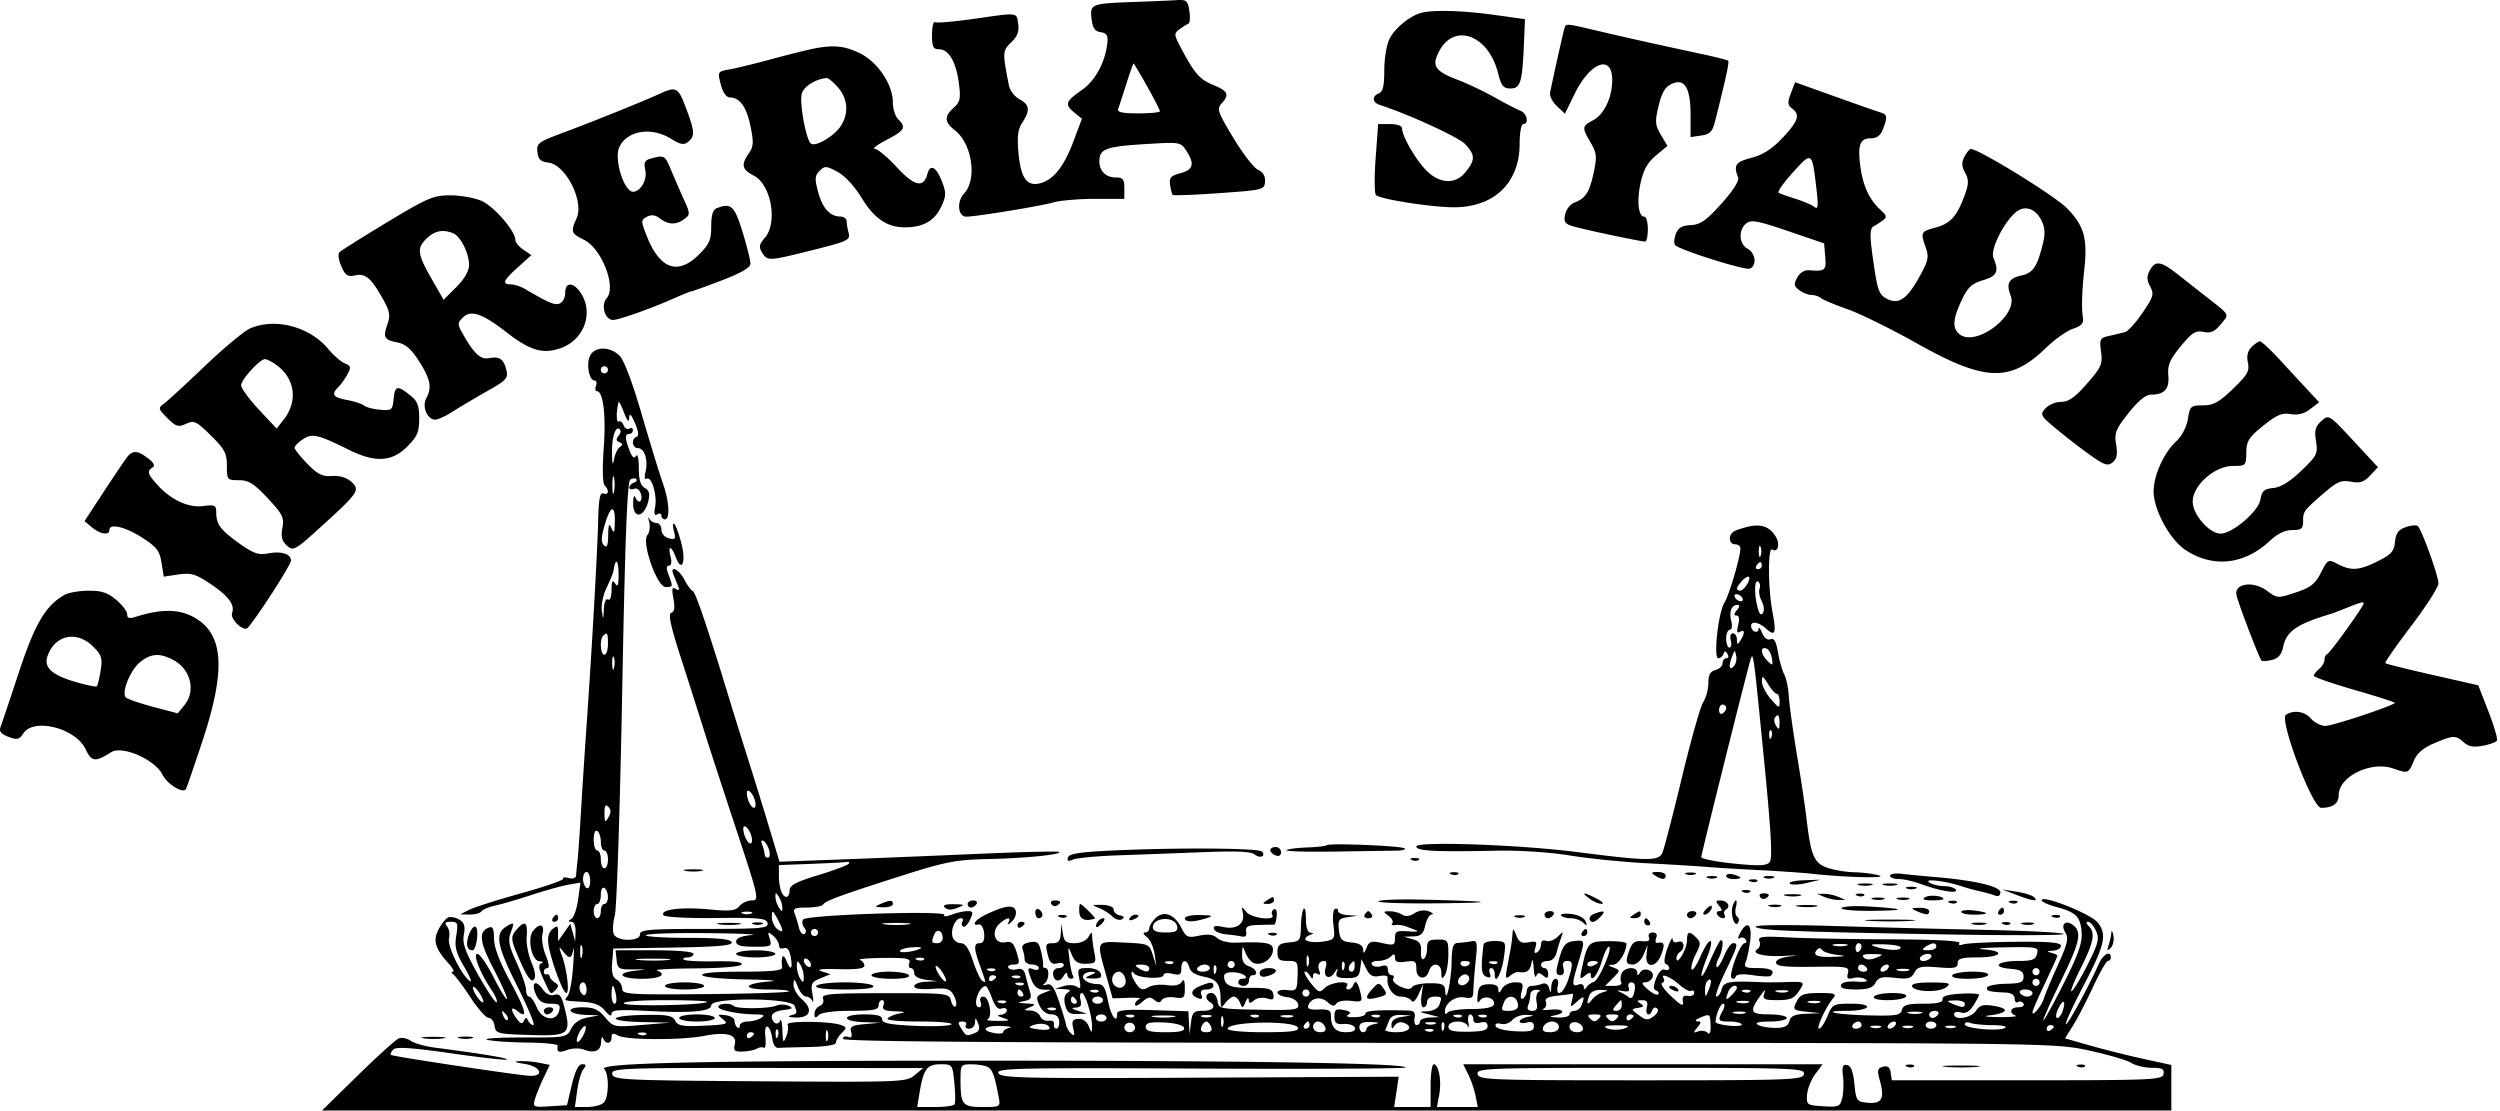 <svg fill="none" xmlns="http://www.w3.org/2000/svg" viewBox="0 0 702 312"><path fill-rule="evenodd" clip-rule="evenodd" d="M318.712.543c-12.345.432-12.684.563-12.2 4.709.307 2.632.927 3.55 2.553 3.784 1.624.234 2.087.918 1.899 2.806-.555 5.592-3.366 10.804-7.294 13.526-4.513 3.128-4.774 3.989-1.909 6.31l2.049 1.66-2.416 6.426c-2.663 7.082-5.616 10.769-9.381 11.714-3.669.92-5.387-1.497-6.02-8.476-.423-4.667-.169-6.685 1.083-8.596 2.25-3.434 2.054-5.005-.816-6.541-1.349-.722-2.683-2.486-2.966-3.92-1.823-9.248-1.799-9.687.65-12.044 1.735-1.67 2.271-3.085 1.964-5.18-.488-3.323.256-3.24-12.622-1.4-5.459.78-10.296 1.19-10.75.909-.453-.28-.824 1.318-.824 3.55 0 3.377.332 4.059 1.977 4.059 2.71 0 4.777 3.535 5.56 9.508.564 4.304.362 5.273-1.44 6.905-2.738 2.477-2.646 4.01.381 6.39 4.785 3.765 6.231 13.749 2.557 17.659-2.169 2.31-1.789 6.538.588 6.538 2.709 0 20.929-2.976 24.37-3.98 1.922-.561 7.209-1.02 11.75-1.02h8.257v-3c0-2.464-.411-3-2.3-3-2.891 0-4.7-1.761-4.7-4.578 0-3.423 1.804-4.106 12.637-4.783 9.983-.625 10.16-.597 11.75 1.828 2.424 3.7 1.991 5.377-1.637 6.328-2.697.707-3.191 1.265-2.902 3.278.191 1.335.519 2.605.729 2.823.21.218 6.094-.007 13.075-.5 12.323-.87 12.698-.964 12.861-3.24.109-1.53-.578-2.684-1.976-3.321-1.179-.537-4.299-4.575-6.935-8.972-4.548-7.59-4.705-8.091-3.099-9.867 2.073-2.29 1.505-3.343-2.732-5.065-3.563-1.45-5.033-3.126-8.637-9.858-2.239-4.181-2.273-4.498-.611-5.714.968-.708 2.091-1.416 2.495-1.573.404-.157.514-1.75.245-3.536-.442-2.93-.8-3.23-3.626-3.046-1.726.11-6.962.337-11.637.5zm80.5 3.029c-3.221.806-7.414 4.2-9.015 7.296-.825 1.595-1.485 5.515-1.485 8.814 0 4.36-.4 6.096-1.5 6.519-2.032.779-1.895 2.572.25 3.27 8.359 2.719 22.182 9.082 24 11.047 2.783 3.009 2.814 4.334.177 7.686-2.801 3.562-7.119 3.517-10.895-.115-2.968-2.854-7.032-9.781-7.032-11.985 0-.77-1.318-1.265-3.363-1.265h-3.363l-.707 9.63c-.389 5.297-.338 9.944.113 10.327 1.467 1.246 16.673 3.547 22.518 3.407 10.956-.262 17.802-7.107 17.802-17.798 0-3.061.45-5.566 1-5.566 1.706 0 1.098-3.025-.75-3.731-.962-.367-4.225-2.057-7.25-3.754-3.025-1.697-7.602-3.881-10.171-4.853-6.684-2.53-7.642-3.996-5.369-8.218 4.301-7.986 13.803-4.4 16.477 6.22.909 3.61 1.494 4.336 3.498 4.336 2.803 0 3.325-1.727 3.774-12.482l.291-6.983-8.5-1.18c-8.857-1.23-17.078-1.48-20.5-.622zm40.051 4.517c-.362 1.173-3.276 14.239-3.999 17.93-.18.925.684 2.632 1.921 3.795l2.249 2.113 2.731-5.581c4.376-8.944 10.547-11.207 10.547-3.868 0 4.872-2.253 9.627-5.345 11.28-3.173 1.696-3.21 2.02-.715 6.274 1.687 2.873 1.803 3.962.885 8.307-1.188 5.623-2.275 7.34-5.403 8.53-1.191.453-2.381 1.976-2.652 3.394-.433 2.263-.057 2.689 3.119 3.527 4.182 1.105 18.254 4.047 19.361 4.048.413 0 .75-1.574.75-3.5 0-1.924-.441-3.5-.981-3.5-1.693 0-2.169-4.364-1.039-9.53.786-3.595 1.975-5.71 4.303-7.651l3.217-2.683-1.837-3.12c-1.622-2.754-1.696-3.707-.633-8.142.897-3.737 1.843-5.314 3.697-6.16 3.626-1.651 5.273 1.099 5.273 8.805v6.136l2.992-.44c2.469-.362 3.152-1.074 3.908-4.076 3.038-12.05 4.016-16.555 3.668-16.903-.216-.216-3.47-1.053-7.23-1.86-13.196-2.833-20.911-4.548-29.015-6.453-9.687-2.277-9.285-2.25-9.772-.672zm-211.551 5.725c-1.925.41-7.1 1.719-11.5 2.908-4.4 1.19-9.336 2.402-10.97 2.693-3.831.684-3.795.624-2.771 4.564.514 1.978 1.51 3.366 2.422 3.375 2.842.028 4.699 2.59 5.832 8.046.946 4.556.875 5.76-.445 7.646-2.251 3.213-1.958 4.54 1.385 6.269 4.888 2.528 6.784 13.216 3.098 17.466-1.6 1.844-1.736 2.589-.76 4.153 1.516 2.427 1.729 2.416 14.319-.738 9.696-2.43 10.503-2.814 9.983-4.75-.311-1.16-.572-2.67-.579-3.357-.008-.687-.802-1.264-1.764-1.282-2.939-.053-5.004-2.34-6.231-6.897-.994-3.693-.932-4.586.414-5.932 1.446-1.446 1.886-1.422 5.036.274 2.007 1.08 4.777 4.046 6.617 7.082 3.646 6.016 7.237 8.505 12.271 8.505 5.133 0 8.318-1.795 10.191-5.742 1.433-3.021 1.47-3.923.287-7.032-1.589-4.175-3.359-5.153-4.113-2.272-1.07 4.095-3.634 3.552-8.599-1.821-2.609-2.823-5.392-5.154-6.183-5.18-.792-.025.697-1.16 3.31-2.52 5.115-2.662 5.569-3.471 3.25-5.79-.825-.825-1.5-2.955-1.5-4.734 0-5.027-4.279-11.381-9.302-13.813-4.455-2.157-7.617-2.415-13.698-1.121zm94.414 10.437c1.972 3.527 3.586 6.677 3.586 7 0 .324-2.748.588-6.107.588-4.474 0-5.979-.334-5.629-1.25.263-.687 1.294-3.838 2.29-7s1.915-5.75 2.043-5.75c.127 0 1.845 2.886 3.817 6.412zm-86.782.338c2.767 3.217 3.038 7.298.72 10.836-1.829 2.79-6.908 5.807-8.314 4.937-1.338-.827-3.305-11.322-2.628-14.021.505-2.013 3.868-4.146 6.974-4.423.486-.043 1.948 1.158 3.248 2.67zm267.53 1.624c-.981 2.592-.925 3.316.327 4.236 2.368 1.74 1.781 3.55-2.688 8.288-2.925 3.1-5.5 4.75-8.725 5.589-4.491 1.169-5.064 2.018-3.723 5.513.357.93-1.423 3.722-4.694 7.357-4.274 4.75-5.902 5.889-8.609 6.025-2.527.127-3.555.75-4.225 2.563-.487 1.317-.535 2.71-.105 3.097 1.598 1.439 19.541 7.072 20.884 6.556 2.075-.796 1.689-4.371-.604-5.598-2.409-1.29-2.631-5.231-.399-7.084 1.357-1.126 3.155-.8 11.75 2.127l10.149 3.457.31 3.75c.321 3.87-.015 4.154-4.491 3.798-1.352-.107-2.636.676-3.377 2.06-1.003 1.875-.903 2.447.623 3.563.999.73 2.541 1.329 3.426 1.329.885 0 2.036.377 2.559.838.522.46 3.875 1.865 7.45 3.12 3.575 1.255 12.44 5.62 19.7 9.703 19.025 10.696 26.085 10.912 36.18 1.109 2.41-2.34 5.785-4.718 7.5-5.287 2.292-.76 3.038-1.558 2.81-3.01-.447-2.854-.328-7.162.381-13.8.922-8.626-.083-12.142-4.873-17.036-3.433-3.507-24.741-16.637-27-16.637-.345 0-1.139.956-1.765 2.125-.868 1.622-.832 2.696.153 4.536 1.058 1.976 1.049 3.079-.047 6.125-2.169 6.028-4.025 8.133-8.148 9.243-4.281 1.153-4.363 1.319-2.827 5.724.929 2.665.666 3.755-2.07 8.604-3.344 5.925-5.689 7.412-8.944 5.67-2.25-1.205-2.639-2.416-4.014-12.511-.715-5.246-.651-7.167.256-7.721 4.281-2.615 4.28-2.613 1.955-4.78-3.117-2.903-4.864-6.733-5.584-12.241-.779-5.954-.084-7.774 2.969-7.774 1.675 0 2.717-.788 3.393-2.565 1.34-3.524 1.242-4.122-.775-4.725-.962-.287-6.735-2.31-12.828-4.492l-11.077-3.97-1.183 3.126zm-317.662.135c-4.53 2.086-19.077 7.945-27.306 10.998-6.752 2.505-7.283 2.91-7 5.352.236 2.038.929 2.713 3.034 2.955 4.918.567 10.146 10.875 7.955 15.684-1.707 3.747-1.538 4.236 2.067 5.982 4.961 2.402 9.194 13.226 6.409 16.388-1.727 1.96-.523 6.132 1.771 6.132 1.661 0 10.801-3.244 17.265-6.128 2.307-1.03 4.407-1.872 4.665-1.872s4.108-1.39 8.555-3.088c5.617-2.145 8.088-3.594 8.095-4.75.005-.914-.998-4.924-2.23-8.912-2.263-7.328-3.189-8.182-7.198-6.643-1.118.429-1.582 1.925-1.582 5.1 0 3.776-.542 5.035-3.4 7.893-5.99 5.99-11.071 4.149-14.782-5.357-1.572-4.026-1.566-4.308.122-5.211 1.245-.666 2.354-.523 3.672.475 2.38 1.802 4.507 1.857 6.806.177 1.727-1.263 1.718-1.496-.206-5.75a341.725 341.725 0 01-3.557-8.184c-1.642-3.966-1.836-4.076-5.456-3.106-1.908.51-2.198 1.085-1.698 3.362.576 2.622-1.365 5.994-3.45 5.994-2.55 0-5.393-9.156-3.876-12.484 2.135-4.688 8.967-5.827 14.485-2.417 2.731 1.688 3.685 1.86 4.868.878 1.942-1.612 1.863-2.856-.6-9.44-2.206-5.895-2.741-6.186-7.428-4.028zm324.865 26.885c.548 4.708.43 5.69-.589 4.88-.702-.557-3.076-1.581-5.276-2.275-2.2-.694-4.349-1.461-4.775-1.705-.427-.244 1.373-2.814 4-5.712 5.409-5.967 5.383-5.986 6.64 4.812zm-401.365 9.17c-6.875 4.154-12.89 7.939-13.369 8.413-.492.488-.275 2.209.5 3.965 1.147 2.602 1.783 3.013 3.93 2.543 2.887-.632 4.483.76 7.891 6.89 1.78 3.202 1.974 4.398 1.114 6.866-1.285 3.685-.91 4.34 2.92 5.106 2.202.44 3.845 1.894 6.021 5.325 3.189 5.029 3.616 7.295 1.958 10.394-1.23 2.297.319 5.934 2.526 5.934.781 0 2.988-1.012 4.903-2.25 1.916-1.238 6.237-3.804 9.602-5.703 5.519-3.113 6.057-3.701 5.482-5.99-.776-3.092-1.924-3.886-4.821-3.332-2.385.456-4.167-1.141-7.225-6.474-1.722-3.004-1.739-3.373-.232-4.88 2.287-2.287 5.431-1.247 12.26 4.055 6.607 5.13 10.113 6.2 15.021 4.58 6.737-2.223 9.634-9.85 5.904-15.541-2.068-3.156-4.385-3.194-4.385-.072 0 1.316-.704 2.663-1.563 2.993-1.412.542-2.86-.066-9.818-4.121-1.165-.68-2.906-1.242-3.869-1.25-2.603-.022-2.158-1.097 2-4.838l3.75-3.373-2.25-1.524c-1.238-.838-2.25-2.077-2.25-2.752 0-2.54-6.126-9.554-9.617-11.013-1.995-.833-5.935-1.512-8.755-1.508-4.608.007-6.395.773-17.628 7.558zm464.475-.613c.966 1.869 1.144 3.747.577 6.123-1.636 6.866-2.826 8.717-6.06 9.428-3.676.807-4.434 2.206-3.097 5.72 2.106 5.54-9.896 14.512-14.406 10.769-2.034-1.688-1.87-4.202.617-9.494 1.717-3.653 2.826-4.696 6-5.647 3.986-1.194 4.55-2.418 2.928-6.35-.898-2.178 2.726-9.606 6.17-12.647 2.446-2.161 5.528-1.271 7.271 2.098zm-446.02 3.67c2.118.813 4.545 5.58 4.545 8.929 0 1.705-1.274 3.924-3.573 6.223l-3.573 3.573-3.397-5.923c-4.008-6.99-4.194-8.66-1.268-11.384 2.243-2.09 4.412-2.513 7.266-1.418zm476.478 10.504c-.865 1.617-.835 2.69.128 4.49 1.13 2.11.9 2.902-2.148 7.382-1.877 2.759-4.088 5.197-4.913 5.417-.825.22-2.794.69-4.375 1.043-2.68.6-2.84.904-2.359 4.486.463 3.453.063 4.358-3.953 8.949-3.356 3.837-5.157 5.108-7.236 5.108-1.522 0-3.515.827-4.43 1.837-1.573 1.739-1.407 2.049 3.095 5.801 2.617 2.18 6.882 5.47 9.478 7.31 4.02 2.852 4.955 3.152 6.309 2.028 1.169-.97 1.425-2.288.97-4.982-.546-3.23-.137-4.273 3.464-8.828 2.71-3.429 4.832-5.171 6.31-5.181 3.808-.026 5.211-1.586 4.88-5.425-.246-2.861.417-4.419 3.463-8.136 3.174-3.874 4.186-4.514 6.432-4.064 2.063.412 3.159-.077 4.845-2.164 2.446-3.026 2.93-2.205-4.957-8.392-1.89-1.482-5.185-4.07-7.324-5.75-4.593-3.61-6.144-3.796-7.679-.93zM70.212 92.23c-1.65.722-7.352 5.466-12.67 10.543-5.319 5.076-10.485 9.825-11.48 10.553-1.713 1.252-1.663 1.473.936 4.071 2.405 2.405 3.058 2.606 5.241 1.611 2.268-1.033 2.903-.734 6.984 3.289 3.854 3.8 4.49 5 4.49 8.484 0 3.94.097 4.058 3.362 4.058 2.751 0 4.225.921 8.1 5.063 4.2 4.49 4.666 5.434 4.123 8.333-.463 2.466-.153 3.686 1.263 4.967 1.792 1.622 2.231 1.377 9.761-5.463 10.393-9.44 10.87-10.156 8.307-12.475-1.27-1.15-3.269-1.743-5.394-1.6-2.732.184-4.057-.474-6.949-3.452-1.966-2.024-3.574-4.05-3.574-4.503 0-.453 1.064-1.521 2.365-2.374 2.623-1.718 4.145-1.363 13.081 3.057 7.194 3.558 11.922 3.279 16.154-.953 2.865-2.865 3.4-4.112 3.4-7.927 0-3.7-.482-4.907-2.635-6.6-3.55-2.793-4.185-2.629-4.552 1.177-.293 3.039-.536 3.232-3.745 2.972-1.887-.154-3.912-.676-4.5-1.161-.587-.485-2.755-1.197-4.818-1.583-4.014-.75-4.537-1.548-2.408-3.677.738-.738 1.883-2.353 2.544-3.588 1.031-1.926.93-2.349-.71-2.979-1.053-.404-3.192-2.261-4.754-4.126-5.238-6.258-14.918-8.782-21.922-5.717zm562.019 5.233c-1.091 1.09-1.426 2.523-1.021 4.365.511 2.331-.119 3.436-4.198 7.365-3.896 3.752-5.482 4.625-8.422 4.634-3.42.011-3.656.225-4.231 3.82-.364 2.272-1.678 4.793-3.26 6.25-3.453 3.181-6.337 9.524-6.365 13.996-.032 5.19 4.523 13.617 8.943 16.542 7.723 5.11 16.542 4.145 23.731-2.598 2.109-1.979 4.234-2.998 6.25-2.998 2.614 0 3.054-.371 3.054-2.571 0-2.701.18-2.935 6.384-8.265 3.215-2.763 4.429-3.234 7.065-2.74 2.516.472 3.641.109 5.376-1.737l2.193-2.335-6.895-7.426c-6.865-7.393-6.904-7.418-8.998-5.531-1.695 1.527-1.986 2.624-1.501 5.658.56 3.5.271 4.081-4.133 8.301-3.165 3.032-5.772 4.638-7.859 4.842-2.582.251-3.211.815-3.629 3.254-.571 3.332-7.836 9.55-11.158 9.55-3.177 0-7.845-5.34-7.845-8.974 0-4.556 6.128-10.015 11.25-10.021 3.657-.005 3.751-.098 3.798-3.755.041-3.239.688-4.266 4.75-7.541 3.777-3.045 5.292-3.689 7.702-3.274 2.043.353 3.798-.095 5.5-1.402l2.5-1.92-3.073-3.307c-1.69-1.818-5.252-5.669-7.916-8.556-2.663-2.887-5.186-5.25-5.605-5.25-.42 0-1.494.73-2.387 1.624zm-466.508 2.355c-1.178 2.202-.352 7.021 1.204 7.021.55 0 .74.675.423 1.5-.316.825-.204 1.5.249 1.5 1.781 0 2.604 6.777 1.933 15.912-.418 5.688-.322 9.974.237 10.538 1.369 1.379 1.156 2.846-.331 2.275-.958-.368-1.323 1.527-1.473 7.643-.216 8.85-1.766 36.219-3.264 57.632-.519 7.425-1.235 18.45-1.591 24.5-.355 6.05-.784 12.125-.953 13.5-.169 1.375-.338 3.115-.376 3.867-.044.864-.805 1.174-2.07.843-1.101-.288-1.807-.208-1.569.177s-5.049 2.226-11.749 4.09c-6.699 1.865-13.306 3.965-14.681 4.667l-2.5 1.276 2.691.04c1.48.022 2.948-.375 3.261-.883.314-.508 2.028-1.233 3.809-1.613 1.782-.379 6.389-1.724 10.239-2.989 3.85-1.265 8.524-2.565 10.386-2.89l3.386-.589-.643 4.697c-.355 2.584-1.203 5.054-1.887 5.487-.987.628-.986.793.008.805.718.008 1.208 1.186 1.15 2.765l-.099 2.75-.689-2.471-.689-2.472-1.711 2.444-1.712 2.444v-2.345c0-2.028-.214-2.167-1.587-1.028-1.054.875-1.428 2.342-1.114 4.372.672 4.353 4.054 13.534 4.989 13.546.984.012.232-6.487-1.215-10.49-.943-2.608-.906-2.771.281-1.25 1.805 2.312 2.42 2.208 2.933-.5.234-1.238.203.9-.068 4.75s-.936 7.563-1.478 8.25c-1.17 1.483-1.375 1.399 4.195 1.728 3.179.189 4.95.898 6.25 2.503 1.098 1.356 1.813 1.703 1.812.88-.001-1.086 1.868-1.26 9.25-.861 13.018.704 18.752.228 18.752-1.555 0-2.244 22.53-2.112 23.393.137.838 2.184.826 2.214-1.143 2.729-.962.251-.336.509 1.393.573 4.191.155 5.068-2.279 1.835-5.09-1.363-1.185-2.43-3.086-2.372-4.224.09-1.743.279-1.635 1.193.68.598 1.512 1.638 2.75 2.311 2.75s1.481.562 1.795 1.25c.314.688.317-.21.005-1.995-.5-2.862-.233-3.38 2.262-4.39l2.828-1.146-2.5-.807c-1.666-.538-.08-.741 4.752-.609 4.973.135 7.252-.17 7.25-.97-.001-.641-.564-1.375-1.252-1.631-.687-.255 2.28-.502 6.593-.548 6.5-.069 7.748.167 7.282 1.381-.309.806-.126 1.465.406 1.465.533 0 .969.646.969 1.437 0 .871 1.279 1.595 3.25 1.84l3.25.403-3.25.16c-1.788.088-3.25.653-3.25 1.257 0 .694 1.82.969 4.966.75 4.314-.302 5.123-.052 6.168 1.901.661 1.237.884 2.568.495 2.957-.39.389-.966-.278-1.281-1.483-.563-2.153-.884-2.19-18.554-2.171-15.578.018-17.903.221-17.404 1.523a1.59 1.59 0 01-.907 2.071c-.816.313-1.483 1.286-1.483 2.162 0 1.239.267 1.326 1.2.393.728-.728 4.267-1.2 9-1.2 6.267 0 7.8-.295 7.8-1.5 0-.825.436-1.5.969-1.5.532 0 .709.675.393 1.5-.446 1.161.295 1.531 3.281 1.636 2.731.097 3.127.267 1.357.585-1.375.247-2.928.86-3.45 1.364-.577.556 2.935.915 8.95.915 5.445 0 9.473.366 8.95.814-.522.448-5.113.628-10.2.4-7.067-.315-9.25-.744-9.25-1.813 0-1.014-1.38-1.401-5-1.401-6.368 0-6.592 1.941-.25 2.175l4.75.174-4.35.388c-3.663.326-4.274.682-3.863 2.251.337 1.292.062 1.699-.9 1.33-.763-.293-1.387-.038-1.387.565 0 .792 47.294 1.101 169.99 1.111 168.991.014 170.047.026 179.75 2.117 5.368 1.157 10.757 2.731 11.975 3.496 1.218.766 3.838 1.393 5.823 1.393 2.899 0 3.542.344 3.272 1.75-.314 1.63-2.941 1.75-38.324 1.75h-37.986l-.305-2.142c-.218-1.526-.835-2.004-2.145-1.661-1.591.416-1.709.955-.873 3.983 1.368 4.954.499 6.512-3.42 6.134-3.12-.301-3.278-.523-3.757-5.305-.345-3.445-.981-5.083-2.053-5.286-1.226-.232-1.467.451-1.141 3.239.227 1.943.123 4.683-.229 6.089-.59 2.349-1.023 2.531-5.359 2.252-4.55-.292-4.71-.408-4.501-3.263.119-1.628 1.145-4.215 2.28-5.75l2.063-2.79H410.865l1.416 2.839c.779 1.561 1.701 4.261 2.049 6l.632 3.161H403.489l.646-3.44c.712-3.798-.14-8.56-1.531-8.56-.491 0-.892 2.7-.892 6v6h-10.227l.638-4.25.637-4.25-55.908.274c-49.823.245-55.972.105-56.504-1.281-.537-1.398 5.215-1.527 56.884-1.274 31.614.154 57.48.015 57.48-.31 0-1.192-44.156-1.909-117.502-1.909-80.71 0-109.272.626-107.539 2.359 1.425 1.425 1.315 7.967-.159 9.441-.66.66-2.746 1.2-4.636 1.2h-3.436l.637-4.649c.351-2.557 1.142-5.257 1.759-6 .857-1.033.766-1.351-.386-1.351-1.01 0-1.958 1.897-2.873 5.75l-1.365 5.75-4.836.308c-4.634.296-4.808.212-4.163-2 .37-1.269 1.457-3.955 2.415-5.967l1.743-3.659-2.954-.591c-1.625-.325-4.136-.527-5.58-.449-1.781.096-1.34.337 1.375.75 4.909.746 5.826 3.785 1 3.317-6.151-.597-38.016-5.429-38.433-5.828-.239-.228.065-.913.674-1.522.809-.809 5.187-.519 16.287 1.08 8.349 1.202 15.379 1.988 15.621 1.745.402-.402-7.131-1.648-20.149-3.335-2.75-.356-5.839-1.221-6.865-1.923-1.025-.701-2.527-1.021-3.336-.71-.81.31-6.003 5.001-11.541 10.424l-10.069 9.86H609.712V299.04l-7.75-1.687c-4.263-.928-10.98-2.608-14.928-3.734l-7.179-2.047 2.271-3.616c1.249-1.989 3.778-6.879 5.62-10.867 1.842-3.988 3.713-7.25 4.157-7.25.445 0 .809-.45.809-1 0-2.035-2.136-.912-3.329 1.75-3.036 6.775-8.843 17.411-9.272 16.982-.26-.26 2.019-5.223 5.064-11.03 5.912-11.273 6.556-14.261 3.787-17.573-1.943-2.324-14.884-7.53-15.647-6.296-.266.431 1.556 1.33 4.049 1.996 5.692 1.523 6.875 2.741 7.17 7.382.178 2.811-1.092 6.324-5.242 14.5-3.012 5.934-5.5 10.408-5.528 9.943-.029-.466 2.198-5.442 4.948-11.059 5.273-10.771 5.916-13.59 3.544-15.559-2.138-1.774-3.776-.38-2.311 1.966.99 1.585.632 3.144-2.118 9.203-1.821 4.012-3.573 8.195-3.893 9.295-.598 2.049-3.222 5.232-3.222 3.907 0-.405 1.575-4.054 3.5-8.11 1.925-4.055 3.5-7.548 3.5-7.762 0-.214-.788-.594-1.75-.846-1.317-.344-1.193-.486.5-.573 1.237-.064 2.25-.678 2.25-1.366-.001-.942-3.191-1.221-12.938-1.131-7.116.066-13.664.398-14.552.739-.939.36-1.358.206-1.003-.369.394-.638-6.417-1.014-19.198-1.059-10.895-.038-23.801-.281-28.681-.539-7.616-.403-8.79-.256-8.294 1.038.318.829.1 1.803-.484 2.164-2.13 1.316 1.615 2.29 7.616 1.98 3.319-.171 4.121-.121 1.784.113-2.662.265-4.25.922-4.25 1.756 0 1.034 2.323 1.302 10.341 1.196 9.717-.13 10.312-.023 9.843 1.77-.399 1.523-.087 1.8 1.547 1.372 1.126-.294 2.66-.121 3.408.384.914.617.072.826-2.559.638-2.447-.176-4.076.185-4.333.958-.289.865.961 1.24 4.134 1.24 3.429 0 4.796-.463 5.555-1.88.824-1.54 1.809-1.79 5.436-1.381 3.678.414 4.608.167 5.477-1.457.897-1.677 1.838-1.89 6.599-1.495 4.646.385 5.552.196 5.552-1.163 0-1.3 1.087-1.624 5.441-1.624 6.842 0 8.266-1.758 1.834-2.264-2.626-.207-.205-.457 5.381-.556 9.707-.172 10.134-.091 9.634 1.82-.432 1.651-1.364 2-5.348 2-5.792 0-7.559 1.747-2.213 2.188 2.932.243 3.771.736 3.771 2.217 0 1.606-.784 1.919-5 2-2.75.052-5.107.545-5.237 1.095-.228.961.559 1.161 5.487 1.394 1.326.062 2.25.746 2.25 1.665 0 .857.419 1.3.931.984.512-.317 1.213-.118 1.559.441.348.562-.291 1.016-1.431 1.016-2.26 0-2.793 1.537-.809 2.338.688.277-1.45.468-4.75.423-3.65-.049-4.629-.242-2.5-.492 5.07-.596 5.714-1.888 1.31-2.627-3.124-.525-4.057-.28-5.182 1.359-1.428 2.081-6.128 2.795-6.128.932 0-.588.84-.801 1.868-.475 1.295.411 2.369-.171 3.5-1.897.898-1.37 1.632-2.755 1.632-3.078 0-.323-2.362-.452-5.25-.285-3.545.204-5.169.708-5 1.552.176.881-1.402 1.25-5.344 1.25-4.486 0-5.684.346-6.051 1.75-.398 1.526-1.619 1.722-9.544 1.528-9.3-.227-13.853-1.278-5.537-1.278 2.535 0 4.886-.45 5.226-1 .381-.617-1.34-1-4.492-1-4.895 0-5.172.147-6.572 3.5-.805 1.925-1.858 3.5-2.342 3.5-.921 0 1.869-6.045 3.944-8.546 1.029-1.24.457-1.454-3.88-1.454-4.007 0-5.308.411-6.123 1.934-1.497 2.798-1.409 2.906 2.715 3.338l3.75.392-4.133.168c-3.136.127-4.254.627-4.631 2.068-.367 1.407-1.398 1.9-3.969 1.9-1.91 0-4.101-.398-4.87-.885-.925-.585.208-.89 3.353-.9 2.612-.008 4.75-.465 4.75-1.015 0-.55-2.236-1-4.969-1-5.343 0-5.668-.797-2.242-5.5 1.15-1.578 1.332-1.631.865-.25-.503 1.489.057 1.75 3.762 1.75 3.541 0 4.66-.467 5.992-2.5 1.799-2.746 1.82-2.733-3.908-2.553-2.2.07-4.9.086-6 .037-9.767-.437-11.213-.19-11.79 2.016-.287 1.1-.933 2-1.434 2-.502 0 .561-3.038 2.362-6.75 3.621-7.465 3.841-8.25 2.311-8.25-.578 0-1.729 1.624-2.559 3.608-.829 1.985-1.742 3.373-2.03 3.086-.287-.288-.036-1.432.559-2.543 1.203-2.247 1.484-5.887.368-4.772-.392.392-1.723 3.055-2.959 5.917-2.57 5.949-3.164 4.834-.703-1.317 2.349-5.87.805-6.203-1.775-.384-1.196 2.698-2.354 4.373-2.573 3.723-.219-.65.322-2.576 1.204-4.28 1.409-2.726 1.425-3.275.132-4.568-2.033-2.033-2.613-1.847-2.613.839 0 2.323-2.909 7.223-2.968 5-.018-.655.418-1.469.968-1.809 1.619-1 1.181-3.507-.5-2.862-.872.335-1.518.008-1.544-.781-.024-.746-.686.443-1.471 2.643-.858 2.405-1.04 4.133-.456 4.333.534.184.971.732.971 1.219 0 .487-.573.665-1.273.397-.742-.285-1.742.752-2.395 2.483-.836 2.215-.831 3.076.023 3.383.63.226.88.701.555 1.054-.324.354-1.63-.259-2.903-1.363-1.705-1.479-1.907-2.006-.767-2.006.85 0 1.791-.638 2.09-1.417.703-1.833-2.414-3.055-3.485-1.367-.634 1-.818 1.007-.83.034-.022-1.817-3.692-1.534-4.411.34-.336.875-.357 2-.048 2.5.309.501-.59.91-1.997.91h-2.559l2.175-2.175c2.11-2.11 2.117-2.199.25-2.93-1.718-.673-1.734-.762-.15-.825 1.518-.06 3.725-3.578 3.725-5.938 0-.406-2.311-.714-5.135-.685-5.557.057-5.784.289-7.365 7.533-.686 3.144-.602 3.35.87 2.128 1.157-.96 1.63-1.01 1.63-.171 0 2.382 1.978-.132 3.131-3.979.652-2.177 1.521-3.958 1.931-3.958 1.256 0-2.741 9.394-4.197 9.862-.751.241-1.696.933-2.1 1.538-.513.768-.739.733-.75-.119-.008-.67-.69-.959-1.515-.643-1.871.718-1.873-.092-.011-6.229 1.939-6.39 1.952-6.32-1.163-5.988-2.654.284-3.354 1.301-4.696 6.829-.492 2.026-.293 2.75.757 2.75.933 0 1.245-.691.903-2-.366-1.398-.031-2 1.112-2 1.278 0 1.492.603.979 2.75-.875 3.659-2.252 6.25-3.323 6.25-.479 0-.635-.9-.348-2 .293-1.118.031-2-.593-2-.615 0-1.169 1.012-1.233 2.25-.093 1.804-.209 1.889-.587.427-.292-1.126-1.043-1.605-1.966-1.25-.822.315-2.133.573-2.913.573-.78 0-1.418.648-1.418 1.441s-.468 1.73-1.04 2.084c-.675.417-.812-.266-.392-1.941.571-2.274.342-2.584-1.91-2.584-1.407 0-3.017.787-3.578 1.75-.826 1.419-1.025 1.46-1.05.217-.02-1.027-.938-1.495-2.78-1.418-2.274.095-2.8.619-3.037 3.033-.204 2.078-.018 2.516.649 1.522 1.118-1.667 4.494-.672 3.888 1.147-.271.811-2.49 1.249-6.333 1.249-3.254 0-6.248.45-6.652 1-.447.609-.74.483-.75-.321-.027-2.317 2.934-4.422 5.523-3.927 2.017.386 2.462.07 2.462-1.744 0-1.218.286-4.95.635-8.293.584-5.588.484-6.049-1.25-5.723-1.037.195-2.673.389-3.635.431-1.421.063-1.769 1.063-1.85 5.327-.105 5.545-1.603 12.316-1.8 8.136-.085-1.802-.725-2.115-4.35-2.122-2.337-.005-4.555.471-4.928 1.057-.475.744-1.47.705-3.307-.132-1.445-.659-2.351-1.646-2.012-2.193.338-.548.138-.996-.444-.996-.582 0-1.059-.705-1.059-1.567 0-1.09-.584-1.382-1.916-.96-1.054.335-2.205.14-2.559-.432-.376-.609.336-1.041 1.716-1.041 1.297 0 2.899-.54 3.559-1.2.933-.933 1.2-.861 1.2.327 0 1.127.784 1.411 3 1.086 2.636-.387 3-.143 3 2.007 0 2.897 2.681 3.36 3.553.613.828-2.609 3.444-2.295 3.462.417.013 1.819.201 1.963.985.75.533-.825.976-3.413.985-5.75.014-4.059-.12-4.25-2.985-4.25-2.514 0-3 .395-3 2.441 0 1.343-.424 2.703-.941 3.023-.518.32-.856-.634-.75-2.121.149-2.105-.361-2.861-2.309-3.423l-2.5-.721 2.671-.099c2.12-.079 2.806-.718 3.329-3.1.362-1.65 1.186-3.032 1.829-3.07.644-.039.271-.423-.829-.855-1.226-.481-2.778-.276-4.01.528-1.332.87-2.512.995-3.5.37-.819-.518-2.39-.935-3.49-.926-1.866.016-1.884.105-.266 1.334.954.724 1.404 1.653 1 2.063-.403.41-.059.632.766.493s2.175.008 3 .326c.825.318 2.175.836 3 1.151.825.314-.187.44-2.25.28-3.283-.256-3.75-.019-3.75 1.901 0 1.999-.317 2.123-3.566 1.39-3.115-.702-3.675-.531-4.436 1.355-.653 1.618-.887 1.737-.935.473-.043-1.147-1.084-1.787-3.253-2-2.761-.271-3.238-.741-3.548-3.492-.317-2.823-.044-3.226 2.441-3.6l2.797-.421-2.75-.15c-1.512-.083-2.75-.627-2.75-1.209 0-.582-.407-.807-.905-.5-.497.308-.666 2.337-.375 4.509.476 3.55.29 3.998-1.845 4.436-4.687.96-8.113-.316-4.625-1.724 1-.403 1-.52 0-.583-.758-.048-1.25-1.521-1.25-3.746 0-5.087-1.287-3.343-1.404 1.905-.091 4.054-.254 4.277-3.346 4.575-2.692.26-3.25.732-3.25 2.75 0 2.021.494 2.437 2.894 2.437 2.762 0 2.888.196 2.75 4.25-.136 4.019-.293 4.233-2.894 3.928-1.512-.176-2.75.131-2.75.684s1.234 1.148 2.741 1.322c1.621.187 2.874 1.012 3.065 2.019.29 1.531-.814 1.682-10.992 1.5-10.901-.196-11.326-.285-11.634-2.453-.175-1.238-.963-2.25-1.75-2.25-1.641 0-1.914 1.583-.43 2.5 1.956 1.209.956 2.5-1.937 2.5-2.563 0-2.987.413-3.34 3.25l-.403 3.25-.16-3.184-.16-3.183-10.002-.317c-7.505-.237-10.002-.004-10 .934.005 3.156-1.756.766-2.58-3.5-.73-3.777-1.327-4.75-2.918-4.75-2.577 0-4.695-1.375-3.957-2.569.316-.512 1.336-.899 2.266-.861 1.379.058 1.321.229-.309.93-1.779.765-1.7.867.719.93 2.021.052 2.571-.315 2.143-1.43-.336-.875-1.834-1.5-3.594-1.5-2.846 0-2.982.178-2.394 3.122.482 2.406.338 2.901-.625 2.159-.687-.53-2.374-.63-3.749-.222l-2.5.742 2.5.115c1.841.084 2.135.346 1.115.992-.917.581-1.164 1.759-.731 3.485.514 2.051 1.237 2.586 3.385 2.507l2.731-.099-2.5-.801c-1.867-.598-2.028-.826-.633-.9 1.357-.073 1.723-.646 1.343-2.1-.287-1.1-.136-2 .337-2 .988 0 2.97 6.528 2.884 9.5-.054 1.869-.116 1.856-.941-.192-.539-1.339-1.668-2.133-2.903-2.04-1.631.123-1.905.641-1.424 2.692.456 1.945.315 2.278-.603 1.421-.659-.616-1.304-1.741-1.432-2.5-.129-.76-1.025-3.719-1.993-6.576-1.368-4.038-2.135-5.075-3.447-4.655-1.042.332-1.268.216-.589-.306 1.279-.983 1.46-4.344.234-4.344-.458 0-.747-.337-.643-.75.105-.413-.141-2.146-.547-3.852-.628-2.646-1.107-3.032-3.248-2.623-1.688.323-2.328.957-1.953 1.934.307.8.558 2.093.558 2.873 0 .78.9 1.418 2 1.418s2 .436 2 .969c0 .532-.675.709-1.5.393-1.765-.678-1.822-.34-.525 3.073.639 1.679 1.761 2.587 3.25 2.628l2.275.064-2.244.902c-1.986.798-2.112 1.194-1.09 3.437.709 1.556 1.976 2.534 3.282 2.534 1.41 0 2.177.674 2.277 2 .083 1.1-.271 2-.787 2s-.826-.562-.688-1.25c.14-.702-.523-1.12-1.513-.953-.97.163-2.031-.399-2.357-1.25-.327-.851-1.558-1.579-2.737-1.617-2.084-.069-2.088-.094-.143-.93 1.746-.75 1.619-.886-1-1.066-2.565-.176-2.66-.271-.655-.652 1.884-.358 2.212-.873 1.669-2.614a80.993 80.993 0 01-1.227-4.5c-.396-1.676-1.077-2.195-2.418-1.844-1.027.269-2.119.08-2.427-.418-.308-.498.324-.906 1.405-.906 1.766 0 1.862-.339.941-3.339-.834-2.716-1.442-3.259-3.266-2.91-2.948.564-4.029-2.982-1.585-5.194 2.067-1.871 3.453-2.042 2.481-.307-.385.688.055.542.978-.322.93-.873 1.406-2.28 1.068-3.16-.652-1.7-3.186-1.294-8.706 1.396-2.751 1.34-3.793 3.054-1.573 2.586.652-.137 1.3.988 1.44 2.5.171 1.845-.219 2.75-1.185 2.75-1.779 0-1.76 1.368.089 6.5 1.719 4.773 1.719 4.771.547 4.047-.507-.314-1.669-2.815-2.58-5.559-1.171-3.527-2.185-4.988-3.46-4.988-.991 0-2.021-.836-2.289-1.858-.55-2.106.844-5.142 2.362-5.142.555 0 .75.419.434.931-.317.512-.223 1.148.207 1.415.431.266 1.296-.603 1.922-1.931.987-2.091.893-2.415-.701-2.415-1.012 0-3.021.449-4.463.997-1.443.548-2.369.587-2.06.086.828-1.338-38.774-.061-39.641 1.279-.381.589-.246 1.608.299 2.265.613.739.631 1.417.049 1.777-.518.32-1.213-.498-1.544-1.818-.331-1.32-.878-3.117-1.214-3.993-.497-1.296.145-1.593 3.437-1.593 2.226 0 4.285-.383 4.574-.852.652-1.054 5.317-2.758 22.592-8.254 11.698-3.722 14.83-4.323 23.461-4.506 10.573-.223 21.006-1.255 20.258-2.002-.247-.248-10.523-.007-22.834.533-12.312.541-29.886 1.26-39.055 1.598l-16.669.614-2.642-8.816a1740.738 1740.738 0 00-6.116-19.815c-1.911-6.05-4.089-13.025-4.841-15.5-6.184-20.369-9.944-31.553-10.704-31.84-.495-.188-1.577-1.65-2.405-3.25-1.524-2.949-4.177-4.171-3.06-1.41l1.277 3.164c.485 1.205.309 1.441-.638.855-1.026-.633-1.165-.041-.642 2.744.461 2.46.279 3.681-.593 3.971-.924.308-.237 3.586 2.587 12.343a2869.08 2869.08 0 016.343 19.923c1.375 4.4 5.512 17.113 9.195 28.25 6.433 19.452 6.61 20.25 4.51 20.25-1.203 0-2.784.719-3.514 1.598-1.097 1.322-2.585 1.481-8.603.917-7.76-.727-13.716.027-12.736 1.612.345.559 6.563.9 14.758.812 12.287-.134 14.206.059 14.486 1.454.288 1.429-1.68 1.607-17.75 1.607-15.398 0-18.073.222-18.073 1.5 0 2.142-6.575 2.049-7.402-.105-.338-.882-.185-3.245.341-5.25.525-2.005 1.452-30.182 2.058-62.616.802-42.958 1.42-59.169 2.273-59.696.645-.398 1.41-.462 1.701-.142.291.321-.033.784-.721 1.029-.687.246-1.25.845-1.25 1.332 0 .487.616.649 1.369.36.812-.312 1.587.311 1.906 1.531.577 2.208-.775 2.884-1.613.807-.277-.687-.54-.039-.583 1.441-.141 4.794 3.077 4.502 4.273-.388.481-1.967.207-2.95-1.013-3.633-1.19-.666-1.672-2.28-1.672-5.592 0-2.62-.34-4.108-.776-3.401-.536.867-1.103.395-1.834-1.526-1.32-3.473-1.335-4.651-.057-4.651.55 0 1-.477 1-1.059s-.453-.779-1.007-.437c-.554.343-1.276-.078-1.605-.935-.329-.857-.971-1.327-1.426-1.045-.664.41-.634-3.182.045-5.524.08-.275.752 1.075 1.493 3 .938 2.436 1.383 2.892 1.463 1.5.084-1.455.527-1.052 1.626 1.483.981 2.262 1.143 3.606.461 3.834-1.581.527-1.261 3.183.383 3.183 1.837 0 2.928 3.427 2.117 6.656-.369 1.473-.24 2.271.313 1.929 1.367-.845 3.013 4.612 2.384 7.903-.374 1.957-.189 2.594.608 2.102.63-.39 1.145-.231 1.145.351s.45 1.059 1 1.059c1.498 0 1.206-5.177-.573-10.124-.865-2.407-3.519-11.05-5.899-19.207-2.768-9.491-5.067-15.523-6.385-16.75-2.693-2.51-6.773-2.48-8.132.06zM77.495 102.4c5.346 3.744 6.26 10.268 2.16 15.439l-1.98 2.5-4.982-5.32c-2.74-2.926-4.98-5.998-4.98-6.827 0-1.593 5.247-7.353 6.7-7.353.47 0 1.857.702 3.082 1.561zm93.217 1.439c0 .55-.45 1-1 1s-1-.45-1-1 .45-1 1-1 1 .45 1 1zm3.007 18.492c-.8.964-.747 1.452.201 1.835.953.384.99.738.143 1.347-.632.454-1.358 1.951-1.614 3.326-.365 1.965-.491 1.75-.587-1-.159-4.526.823-8.135 2.012-7.4.56.346.498 1.105-.155 1.892zm-137.853 5.822c-.6.723-3.575 5.11-6.612 9.75l-5.522 8.436 2.101 1.75c2.308 1.923 4.88 2.318 4.88.75 0-1.962 4.402-.95 9.167 2.108 4.094 2.627 4.94 3.716 5.472 7.041l.63 3.933 4.114-.607c3.52-.519 4.808-.147 8.89 2.569 5.104 3.396 7.043 5.965 6.187 8.197-.667 1.739 3.266 5.471 4.412 4.185 2.674-2.998 12.127-17.678 12.127-18.832 0-1.916-2.669-2.747-6.51-2.026-2.67.501-4.124-.027-8.267-3.003-5.149-3.699-6.223-5.211-6.223-8.756 0-1.762-.492-1.965-3.75-1.548-4.182.535-9.143-1.835-12.999-6.21-2.548-2.89-2.728-3.638-1.115-4.635.752-.465.33-1.323-1.25-2.537-2.848-2.19-4.267-2.33-5.732-.565zm136.553 9.924c-.239 1.244-.444.462-.455-1.738-.011-2.2.185-3.218.435-2.262s.259 2.756.02 4zm.223 8.512c-.057 3.008-.241 3.354-.93 1.75-.679-1.581-.874-1.172-.93 1.95-.052 2.938-.36 3.66-1.201 2.819-.841-.841-.785-2.301.219-5.7 1.635-5.539 2.937-5.914 2.842-.819zm9.662.048c.315 1.264.079 2.894-.526 3.622-1.689 2.036 2.725 14.58 5.13 14.58 2.099 0 2.113-.058.829-3.435-.675-1.775-.642-2.565.108-2.565.657 0 .837-.985.456-2.5-.832-3.317.193-3.204 1.473.163 1.672 4.399 2.916 1.35 1.576-3.865-.664-2.585-1.566-5.059-2.004-5.497-.438-.439-.494.408-.124 1.881.592 2.36.423 2.613-1.419 2.132-1.188-.311-2.091-1.361-2.091-2.431 0-1.035-.637-1.883-1.417-1.883-.779 0-1.675-.562-1.99-1.25-.316-.687-.317-.216-.001 1.048zm308.821 1.202c-1.698.374-3.611 1.004-4.25 1.399-1.674 1.035-1.433 3.601.337 3.601.825 0 1.5.498 1.5 1.106 0 2.372-3.193 13.261-4.478 15.271-1.739 2.72-3.161 15.623-1.722 15.623.568 0 1.213-.54 1.434-1.201.311-.934.564-.934 1.142 0 .408.661.265 1.201-.317 1.201-.582 0-1.059.623-1.059 1.383 0 .761-.9 1.619-2 1.907-1.462.382-2 1.364-2 3.652 0 1.72-.645 4.125-1.434 5.343-.789 1.218-3.489 10.765-5.999 21.215-2.511 10.45-4.973 19.941-5.471 21.09-1.047 2.411-3.95 2.389-24.096-.186-16.131-2.062-45-3.06-45-1.556 0 1.277 5.138 1.55 22.5 1.191 6.352-.131 15.015.43 20.5 1.328 5.225.854 14.9 1.837 21.5 2.183 6.6.346 14.25.814 17 1.04 2.75.226 9.5.638 15 .915 5.5.278 12.098.738 14.663 1.023 8.963.996 21.396 1.315 18.837.484-1.375-.447-4.493-.857-6.929-.912-2.436-.055-5.931-.643-7.767-1.307-3.655-1.322-4.551-3.474-5.747-13.793-.35-3.025-1.569-11.125-2.708-18-1.139-6.875-2.167-14.3-2.284-16.5-.117-2.2-.69-4.9-1.273-6-.583-1.1-1.372-3.885-1.753-6.189-.503-3.037-1.083-4.039-2.11-3.645-.865.331-1.783-.374-2.359-1.811-.519-1.295-.972-1.766-1.007-1.046-.07 1.458-2.063.62-2.063-.868 0-1.476 2.163-1.104 4.177.72 2.601 2.353 2.974 1.408 1.828-4.636-1.272-6.707-1.321-18.338-.074-17.568 1.531.947 2.24-1.269 1.092-3.413-1.512-2.826-4.031-3.833-7.61-3.044zm184.396.189c-2.044.713-2.766 1.704-3 4.119-.257 2.646-1.064 3.556-4.809 5.425-5.256 2.624-7.483 2.785-11.258.816-2.702-1.409-2.798-1.36-4.725 2.418-1.612 3.16-2.892 4.163-7.093 5.558-5.03 1.671-5.18 1.662-8.076-.479-3.902-2.885-9.326-2.056-8.539 1.305.608 2.595 6.385 17.676 7.011 18.302.244.245 1.573.161 2.953-.185 1.728-.434 2.686-1.515 3.078-3.473.917-4.585 3.791-6.589 13.649-9.514.275-.082 1.85-.687 3.5-1.344 4.782-1.907 5.5-2.107 5.5-1.535 0 .833-9.362 13.854-10.231 14.231-.423.184-.769.916-.769 1.628 0 .712-.675 1.854-1.5 2.539s-1.5 1.549-1.5 1.922c0 .372 5.193 2.174 11.54 4.004 6.347 1.83 11.408 3.459 11.246 3.621-.953.953-17.562 6.453-19.487 6.453-1.275 0-3.089-.9-4.031-2-1.782-2.081-4.823-2.569-7.081-1.137-1.996 1.266 7.4 26.137 9.874 26.137 3.294 0 4.939-1.202 4.939-3.607 0-5.164 9.081-9.606 15.245-7.457 4.247 1.48 4.356 1.442 5.799-2.042.902-2.178 2.607-3.673 5.704-5 5.381-2.307 6.112-2.331 8.383-.275 1.296 1.173 2.754 1.437 5.294.961 1.928-.362 3.727-1.017 3.998-1.456.272-.439-.796-4.113-2.373-8.165l-2.866-7.366-12.842-2.917c-7.063-1.604-13.025-3.083-13.249-3.287-.224-.204 3.038-4.901 7.25-10.439 4.211-5.538 7.657-10.932 7.657-11.987 0-2.108-4.678-15.086-5.799-16.087-.385-.344-1.912-.204-3.392.313zm-181.147 8.061c-.277.688-.504.125-.504-1.25s.227-1.937.504-1.25c.278.688.278 1.813 0 2.5zm-320.677 5.5c-.012 2.789-.264 3.366-.985 2.25-.734-1.135-.973-.695-.985 1.809-.009 1.948-.426 3.055-1.015 2.691-.581-.359-1.063.77-1.15 2.691-.142 3.146-.171 3.169-.574.476-.234-1.558.374-4.483 1.351-6.5.977-2.017 1.842-4.117 1.922-4.667.585-3.999 1.454-3.242 1.436 1.25zm321.015-2.75c0 .55-.477 1-1.059 1s-.781-.45-.441-1 .816-1 1.059-1 .441.45.441 1zm-4 5c-.589 1.1-1.505 2-2.035 2-1.305 0-1.213-.802.285-2.504 1.858-2.111 2.977-1.789 1.75.504zm3.379 1.454c-.293.764-.028 2.334.59 3.489.618 1.154.784 2.647.37 3.318-.503.814-.984.391-1.447-1.271-1.052-3.78-1.014-8.184.064-7.517.526.325.717 1.216.423 1.981zM18.212 167c-5.349 2.942-8.395 8.083-12.917 21.8C2.808 196.343.49 203.256.141 204.163c-.455 1.187.165 1.951 2.217 2.732 2.46.935 3.038.8 4.224-.987 2.943-4.432 14.624-1.45 17.44 4.452 1.71 3.586 2.7 3.705 7.19.862 3.107-1.967 12.314 2.06 14.42 6.306 1.292 2.607 5.586 5.297 6.561 4.11.135-.165 2.192-6.149 4.57-13.299 6.565-19.734 6.118-29.736-1.544-34.564-4.459-2.81-9.638-2.967-17.257-.523-1.644.527-2.25.324-2.25-.757 0-.813-1.385-2.643-3.077-4.067-2.368-1.993-4.153-2.582-7.75-2.559-2.57.017-5.573.526-6.673 1.131zm471 .839c.34.55.168 1-.382 1s-1.278-.45-1.618-1c-.34-.55-.168-1 .382-1s1.278.45 1.618 1zm-1.5 3.5c-.883 1.064-.913 1.5-.103 1.5.735 0 .905.942.476 2.649-.468 1.865-.325 2.44.481 1.941 1.393-.86 1.467.366.146 2.41-.828 1.282-.972 1.246-.985-.25-.008-.963-.517-1.75-1.132-1.75-.624 0-.886.882-.593 2 .287 1.1.115 2-.384 2-.498 0-.906-1.125-.906-2.5s.459-2.5 1.019-2.5c.581 0 .756-1.049.406-2.443-.665-2.651.07-4.557 1.756-4.557.671 0 .604.554-.181 1.5zm-317 9.5c0 1.65-.45 3-1 3-1.112 0-1.38-4.286-.333-5.333 1.129-1.13 1.333-.774 1.333 2.333zm-144.545.728c2.367 2.367 2.644 3.254 2.091 6.712-.35 2.192-.839 4.186-1.085 4.433-.247.246-3.178-.379-6.514-1.389-6.265-1.897-8.414-4.007-7.29-7.162 2.108-5.927 8.225-7.167 12.798-2.594zm471.386 3.263c.311 2.133.204 2.197-1.25.743-1.894-1.894-2.107-4.071-.341-3.489.688.226 1.403 1.462 1.591 2.746zm-10.747 2.315c-1.306 1.306-1.488-.141-.374-2.974.695-1.767.734-1.766 1.094.024.206 1.021-.119 2.349-.72 2.95zm-438.239-1.881c4.944 2.557 6.506 8.672 3.245 12.7l-1.9 2.346-6.85-1.811c-3.768-.996-7.236-2.186-7.708-2.644-1.369-1.328 1.26-7.793 4.065-10 3.027-2.382 5.39-2.534 9.148-.591zm123.838 2.306c-.254.973-.478.419-.498-1.231-.02-1.65.187-2.446.461-1.769.274.677.291 2.027.037 3zm322.903 25.466c2.019 20.436 2.447 28.047 1.629 29.031-.881 1.062-2.959 1.146-10.166.411-4.982-.509-9.059-1.323-9.059-1.81 0-.774 11.822-48.198 13.662-54.803.942-3.384.859-3.958 3.934 27.171zm3.636-18.197c.422 0 .768.97.768 2.156 0 2.007-.172 1.955-2.499-.75-1.374-1.599-2.487-3.806-2.473-4.906.022-1.716.267-1.61 1.73.75.938 1.512 2.051 2.75 2.474 2.75zm-14.232 3.941c0 .518-.45 1.219-1 1.559-.55.34-1-.084-1-.941s.45-1.559 1-1.559 1 .423 1 .941zm14.985 4.309c-.012 1.757-.217 1.932-.934.798-.506-.799-.697-1.811-.426-2.25.867-1.404 1.375-.861 1.36 1.452zm-2.302 3.938c-.319.797-.556.56-.604-.605-.043-1.054.193-1.644.525-1.312.332.332.368 1.195.079 1.917zm-285.397 17.796c.29 1.109.167 2.016-.273 2.016-.829 0-2.013-2.435-2.013-4.141 0-1.63 1.723-.028 2.286 2.125zm-41.152 4.67c-.941 1.618-1.077 1.482-1.104-1.104-.022-2.151.269-2.651 1.074-1.846.791.791.799 1.626.03 2.95zm40.152 5.33c.29 1.109.167 2.016-.273 2.016-.829 0-2.013-2.435-2.013-4.141 0-1.63 1.723-.028 2.286 2.125zm-42.286 1.575c0 1.343.45 2.441 1 2.441s1 1.125 1 2.5-.45 2.5-1 2.5-1-1.125-1-2.5-.45-2.5-1-2.5-1-1.377-1-3.059c0-1.785.417-2.802 1-2.441.55.34 1 1.716 1 3.059zm47.286 2.425c.29 1.109.119 2.016-.38 2.016a.915.915 0 01-.906-.918c0-.505-.301-1.704-.67-2.664-.421-1.098-.28-1.505.379-1.098.577.357 1.287 1.556 1.577 2.664zm156.553-1.489c-.251.25-2.81.538-5.687.64-2.877.102-5.396.451-5.597.775-.201.325 6.004.49 13.79.367 7.785-.123 15.468-.235 17.072-.25 1.604-.015 2.643-.3 2.309-.634-.719-.719-21.225-1.56-21.887-.898zm-58.758 1.424c-10.273.445-13.529.911-13.886 1.99-.348 1.047.017 1.202 1.419.603 1.037-.444 6.836-.977 12.886-1.185 6.05-.207 16.784-.607 23.854-.888 9.072-.36 13.273-.164 14.275.668 1.482 1.23 3.261.452 1.957-.857-.926-.93-22.582-1.107-40.505-.331zm42.919-.026c0 .491.675 1.152 1.5 1.469.914.35 1.5.001 1.5-.893 0-.808-.675-1.469-1.5-1.469s-1.5.402-1.5.893zm39.813 2.79c.721.289 1.584.253 1.916-.079.332-.332-.258-.568-1.312-.525-1.165.048-1.402.285-.604.604zm-158.363 1.135c-.522.45-4.438 1.879-8.7 3.176-5.972 1.817-7.75 2.777-7.75 4.182 0 1.003-.402 1.824-.893 1.824-1.213 0-2.107-2.564-2.107-6.043v-2.879l8.75-.333c4.813-.184 9.402-.426 10.2-.539.848-.121 1.056.134.5.612zm-45.7 1.888c1.238.238 3.262.238 4.5 0 1.238-.239.225-.434-2.25-.434s-3.488.195-2.25.434zm-26.75 2.853c0 1.451-.433 2.292-1 1.941-.55-.34-1-1.491-1-2.559s.45-1.941 1-1.941 1 1.152 1 2.559zm241.813-1.876c.721.289 1.584.253 1.916-.079.332-.332-.258-.568-1.312-.525-1.165.048-1.402.285-.604.604zm57.187.317c1.939 1.253 3 1.253 3 0 0-.55-1.013-.993-2.25-.985-1.819.013-1.963.201-.75.985zm8.75-.338c.688.278 1.813.278 2.5 0 .688-.277.125-.504-1.25-.504s-1.937.227-1.25.504zm11.25.432c0 .498.9.906 2 .906s2-.173 2-.383c0-.211-.9-.619-2-.907-1.1-.287-2-.115-2 .384zm46-.031c0 .515 1.116.937 2.48.937 1.364 0 4.176.635 6.25 1.412 5.192 1.944 10.521 2.803 9.761 1.573-.335-.542-1.82-.992-3.3-1-1.48-.009-3.366-.475-4.191-1.037-1.697-1.156 4.661-.417 9 1.046a57.985 57.985 0 005.157 1.42c1.462.318 3.374.853 4.25 1.189 1.014.389 1.593.074 1.593-.866 0-1.654-7.222-3.368-18-4.272-3.575-.3-7.962-.724-9.75-.942-1.788-.219-3.25.024-3.25.54zm-51.25.599c.688.278 1.813.278 2.5 0 .688-.277.125-.504-1.25-.504s-1.937.227-1.25.504zm16 0c.688.278 1.813.278 2.5 0 .688-.277.125-.504-1.25-.504s-1.937.227-1.25.504zm-3.937 1.021c.721.289 1.584.253 1.916-.079.332-.332-.258-.568-1.312-.525-1.165.048-1.402.285-.604.604zm11.068.588c.419.425 2.53.351 4.69-.163l3.929-.935-4.691.164c-2.58.089-4.347.51-3.928.934zm19.369.418c.962.252 2.538.252 3.5 0 .962-.251.175-.457-1.75-.457s-2.712.206-1.75.457zm7 0c.962.252 2.538.252 3.5 0 .962-.251.175-.457-1.75-.457s-2.712.206-1.75.457zm-358.25 3.37c0 1.068-.45 1.941-1 1.941s-1 .9-1 2-.45 2-1 2-1-.9-1-2 .45-2 1-2 1-1.152 1-2.559c0-1.451.433-2.292 1-1.941.55.34 1 1.491 1 2.559zm364.75-2.397c.688.278 1.813.278 2.5 0 .688-.277.125-.504-1.25-.504s-1.937.227-1.25.504zm-45.937 1.021c.721.289 1.584.253 1.916-.079.332-.332-.258-.568-1.312-.525-1.165.048-1.402.285-.604.604zm76.687.764c4.634 1.764 6.341 1.982 4.95.631-.522-.507-2.75-1.199-4.95-1.538l-4-.615 4 1.522zm-346.531 3.553c0 1.333-.107 1.333-.969 0-.533-.825-.969-2.175-.969-3 0-1.333.107-1.333.969 0 .533.825.969 2.175.969 3zm226.59-2.532c1.067.808 2.616 1.48 3.441 1.494.825.014.211-.647-1.364-1.468-3.647-1.902-4.573-1.914-2.077-.026zm47.951-.452c.346.559 1.047.758 1.559.441 1.387-.857 1.129-1.457-.628-1.457-.857 0-1.276.457-.931 1.016zm7.252-.309c1.244.239 3.044.23 4-.02s-.062-.446-2.262-.435c-2.2.011-2.982.216-1.738.455zm10.738.293c1.1.473 2.9.859 4 .859h2l-2-.859c-1.1-.473-2.9-.859-4-.859h-2l2 .859zm9.313-.317c.721.289 1.584.253 1.916-.079.332-.332-.258-.568-1.312-.525-1.165.048-1.402.285-.604.604zm19.048.424c-.925.586-.321.867 1.889.878 1.788.008 3.25-.158 3.25-.368 0-.91-3.898-1.296-5.139-.51zm-184.861.893c-1.282.828-1.246.972.25.985.962.008 1.75-.435 1.75-.985 0-1.22-.113-1.22-2 0zm31.343.25c-.254.413 7.328.665 16.848.561 17.51-.191 15.692-.57-5.039-1.049-6.242-.144-11.556.075-11.809.488zm138.926-.557c.973.254 2.323.237 3-.037.677-.274-.119-.481-1.769-.461-1.65.02-2.204.244-1.231.498zm7 0c.973.254 2.323.237 3-.037.677-.274-.119-.481-1.769-.461-1.65.02-2.204.244-1.231.498zm-285.769 1.307c-1.772.762-1.687.867.75.93 1.512.038 2.75-.38 2.75-.93 0-1.174-.769-1.174-3.5 0zm24.5 0c0 .55.423 1 .941 1s1.219-.45 1.559-1c.34-.55-.084-1-.941-1s-1.559.45-1.559 1zm23.51.016c.346.559 1.047.758 1.559.441 1.387-.857 1.129-1.457-.628-1.457-.857 0-1.276.457-.931 1.016zm187.49.484c.928 1.118.944 1.5.063 1.5-.649 0-.903.45-.563 1 .34.55 1.068 1 1.618 1s.741-.419.425-.931c-.317-.512-.111-1.218.457-1.569 1.381-.854.274-2.5-1.681-2.5-1.277 0-1.335.275-.319 1.5zm3.771.266c-.613 2.345.657 5.969 1.573 4.487.379-.613.274-1.371-.234-1.685-.507-.313-.687-1.47-.399-2.569.287-1.099.297-1.999.022-1.999-.275 0-.708.795-.962 1.766zm61.042-1.083c.721.289 1.584.253 1.916-.079.332-.332-.258-.568-1.312-.525-1.165.048-1.402.285-.604.604zm17 0c.721.289 1.584.253 1.916-.079.332-.332-.258-.568-1.312-.525-1.165.048-1.402.285-.604.604zm-299.183 1.347c.683.683 1.848.704 3.45.064 2.274-.909 2.212-.971-1.03-1.031-2.368-.043-3.127.26-2.42.967zm37.726 1.284c.126 2.029 1.707 2.665 4.394 1.769.356-.118-3.668-4.083-4.144-4.083-.217 0-.33 1.042-.25 2.314zm5.456-1.228c1.272.493 2.996 1.579 3.831 2.414.835.835 2.044 1.187 2.688.783.793-.5.606-.848-.581-1.083-.962-.191-1.75-.92-1.75-1.621 0-.76-1.313-1.298-3.25-1.332-2.948-.051-3.035.027-.938.839zm170.399.515c-.71.769-.849 1.399-.309 1.399 1.038 0 2.541-1.902 1.948-2.466-.192-.183-.93.297-1.639 1.067zm18.058-.908c.973.254 2.323.237 3-.037.677-.274-.119-.481-1.769-.461-1.65.02-2.204.244-1.231.498zm7.995.025c1.52.229 3.77.223 5-.014 1.23-.237-.014-.425-2.764-.418-2.75.008-3.756.202-2.236.432zm12.154.414c-.295.477 3.428.832 8.273.789 10.163-.091 9.981-.566-.464-1.209-3.999-.247-7.513-.058-7.809.42zm-226.418 1.309c0 .857.45 1.559 1 1.559s1-.423 1-.941-.45-1.219-1-1.559c-.55-.34-1 .084-1 .941zm58.275.089c.625 2.999-1.774 4.739-5.428 3.936-2.233-.49-2.97-.336-2.672.56.227.68 1.743 1.353 3.369 1.495 1.626.141 3.631.42 4.456.618.97.233 1.396-.258 1.206-1.389-.234-1.395.476-1.774 3.5-1.868 2.087-.066 4.036-.097 4.332-.071.296.026.63-1.07.743-2.437.121-1.458-.211-2.226-.804-1.86-.555.343-.751 1.043-.434 1.555 1.074 1.739-5.796.963-7.257-.819-1.344-1.64-1.408-1.622-1.011.28zm189.225-.53c2.731 1.174 3.5 1.174 3.5 0 0-.55-1.237-.968-2.75-.93-2.437.063-2.522.168-.75.93zm12.5.201c0 .439 1.575.799 3.5.799s3.5-.176 3.5-.391c0-.214-1.575-.574-3.5-.799-1.925-.225-3.5-.049-3.5.391zm10.5-.201c-.34.55-.141 1 .441 1s1.059-.45 1.059-1-.198-1-.441-1-.719.45-1.059 1zm-350.25.662c-.687.278-1.812.278-2.5 0-.687-.277-.125-.504 1.25-.504s1.938.227 1.25.504zm8.715 4.71c.019.48-.64.313-1.465-.372-.825-.685-1.484-2.202-1.465-3.372.034-2.005.119-1.983 1.465.372.786 1.375 1.445 2.893 1.465 3.372zm104.785-3.396c-.962.931-1.75 2.217-1.75 2.858s-.536 1.166-1.191 1.166c-.662 0-.446.555.486 1.25.923.688 1.908 2.825 2.188 4.75l.51 3.5-1.004-3.168c-.986-3.112-1.129-3.174-7.999-3.5-8.06-.383-7.869-.726-5.103 9.168l1.818 6.5 4.397-.157c2.419-.087 3.836.063 3.148.333-.687.27-1.25.973-1.25 1.562 0 .59.892.265 1.981-.721 1.562-1.414 2.284-1.542 3.411-.606 1.068.885 1.609.896 2.137.041.389-.629 2.005-.954 3.589-.721 2.646.388 2.881.17 2.867-2.654-.011-2.145-.28-2.659-.89-1.697-.575.908-2.017 1.212-4.22.888-1.84-.27-4.167.009-5.171.621-1.465.892-2.11.728-3.265-.83-.791-1.068-1.432-2.418-1.424-3 .01-.692.27-.713.75-.059.972 1.323 8.235 1.721 8.235.451 0-.556 1.095-.714 2.5-.362 2.075.521 2.5.269 2.5-1.481 0-2.607 1.591-2.779 2.254-.244.311 1.187 1.772 2.106 4.02 2.528 3.712.696 4.705 2.041 4.758 6.44.029 2.432.149 2.513 1.36.918.731-.962 1.793-1.75 2.361-1.75.568 0 1.354.788 1.747 1.75.656 1.606.782 1.586 1.537-.25.452-1.1.854-1.382.893-.628.055 1.086.373 1.121 1.522.168.818-.679 2.387-.909 3.592-.526 1.719.546 2.069.316 1.779-1.167-.304-1.557-1.298-1.839-6.342-1.793-5.796.052-7.434-.676-7.466-3.32-.009-.793 1.105-1.18 2.985-1.037 2.686.205 4.459 1.803 2 1.803-.55 0-1 .45-1 1s.675 1 1.5 1 1.5-.675 1.5-1.5.45-1.5 1-1.5c1.792 0 1.052-1.849-1-2.5-1.371-.435-1.98-1.479-1.937-3.317.062-2.621.085-2.63.976-.411.502 1.25 1.564 2.522 2.359 2.827 2.155.827 5.142-1.147 5.321-3.517.164-2.174-1.558-2.533-10.651-2.22-1.888.065-4.138-.519-5-1.298-1.11-1.003-2.59-1.2-5.068-.674-3.201.678-3.628.488-5-2.226-1.928-3.814-4.932-4.928-7.25-2.688zm58.75-.976c-.34.55.11 1 1 1s1.34-.45 1-1c-.34-.55-.79-1-1-1-.21 0-.66.45-1 1zm50.5 0c0 .55.423 1 .941 1s1.219-.45 1.559-1c.34-.55-.084-1-.941-1s-1.559.45-1.559 1zm4.629.209c.269.435 1.497.791 2.73.791 1.233 0 2.808.563 3.5 1.25 1.01 1.002 1.135.923.632-.399-.36-.946-2.058-1.815-3.989-2.041-1.849-.215-3.142-.036-2.873.399zm9.158-.388c-.947.375-1.394 1.174-1 1.783.483.749 1.333.507 2.638-.75 1.967-1.894 1.413-2.244-1.638-1.033zm11.213.179c-1.282.828-1.246.972.25.985.962.008 1.75-.435 1.75-.985 0-1.22-.113-1.22-2 0zm15 0c0 .55.423 1 .941 1s1.219-.45 1.559-1c.34-.55-.084-1-.941-1s-1.559.45-1.559 1zm-347.771.749c-.699.237-1.95 1.745-2.78 3.35-1.662 3.213-1.013 5.409 2.85 9.651 1.127 1.238 1.634 2.257 1.125 2.265-.508.009-.444.346.142.75s2.767 3.322 4.847 6.485c2.08 3.163 4.381 5.75 5.115 5.75.733 0 1.477 1.012 1.652 2.25.303 2.132.825 2.265 9.944 2.535 10.983.325 11.583-.16 9.648-7.787-.819-3.226-1.393-3.936-2.815-3.484-1.157.367-2.338-.22-3.349-1.663-1.994-2.847-3.294-1.653-1.792 1.645.84 1.842 1.915 2.504 4.069 2.504 2.435 0 2.84.336 2.405 2-.84 3.211-4.807 2.58-6.29-1-.683-1.65-1.638-3-2.121-3-.484 0-.879-.846-.879-1.879 0-1.034-1.194-4.487-2.653-7.675-2.212-4.832-2.477-6.263-1.593-8.607.978-2.588.912-2.73-.834-1.796-3.803 2.035-3.336 5.161 2.513 16.824 3.071 6.123 5.167 11.133 4.659 11.133-.509 0-1.188-.562-1.509-1.25-.459-.984-.711-.973-1.184.053-.456.989-.93.869-1.968-.5-1.848-2.436-1.79-3.846.093-2.283 3.1 2.573 2.481-.03-1.962-8.247-3.033-5.609-4.562-9.656-4.562-12.074 0-2.734-.353-3.501-1.423-3.09-3.006 1.153-2.676 3.96 1.385 11.778 2.253 4.339 3.906 8.078 3.673 8.311-.232.233-1.922-2.529-3.755-6.138-1.833-3.608-3.884-6.56-4.557-6.56-1.358 0 .762 5.345 4.079 10.281 1.028 1.53 1.627 3.023 1.332 3.319-.296.295-2.615-3.157-5.155-7.673-3.673-6.532-4.5-8.845-4.045-11.318.431-2.338.126-3.38-1.231-4.201-.992-.6-2.375-.897-3.074-.659zm29.271.251c-.34.55-.141 1 .441 1s1.059-.45 1.059-1-.198-1-.441-1-.719.45-1.059 1zm142.313-.317c.721.289 1.584.253 1.916-.079.332-.332-.258-.568-1.312-.525-1.165.048-1.402.285-.604.604zm19.694.306c-.35.566.051.734.941.393 1.732-.665 2.049-1.382.611-1.382-.518 0-1.216.445-1.552.989zm15.493.011c0 1.153 2.401 1.153 6 0 2.124-.68 1.86-.816-1.75-.9-2.337-.055-4.25.35-4.25.9zm92.75-.338c.688.278 1.813.278 2.5 0 .688-.277.125-.504-1.25-.504s-1.937.227-1.25.504zm151.063.021c.721.289 1.584.253 1.916-.079.332-.332-.258-.568-1.312-.525-1.165.048-1.402.285-.604.604zm-268.354 1.384c-1.026 1.66-.105 1.89 1.33.332.71-.769.849-1.399.309-1.399-.539 0-1.277.48-1.639 1.067zm22.354 1.183c.267 1.402-.376 1.75-3.24 1.75-2.416 0-3.573-.459-3.573-1.417 0-2.938 6.258-3.245 6.813-.333zm131.187-1.25c0 .55.477 1 1.059 1s.781-.45.441-1-.816-1-1.059-1-.441.45-.441 1zm63.25-.261c3.163.198 8.337.198 11.5 0 3.163-.198.575-.361-5.75-.361s-8.913.163-5.75.361zm-396.848 4.146c-.504 3.155-.092 4.787 2.192 8.685 1.547 2.639 2.314 4.491 1.704 4.114-2.289-1.415-6.482-9.873-5.934-11.97.304-1.16.066-2.696-.528-3.412-.83-1-.586-1.302 1.053-1.302 1.92 0 2.072.391 1.513 3.885zm17.259-2.062c-2.167 2.394-2.122 2.887.892 9.7 1.728 3.908 2.88 5.444 3.568 4.756.688-.688.492-2.269-.607-4.897-.892-2.135-1.499-5.32-1.348-7.078.349-4.058-.404-4.804-2.505-2.481zm56.589-1.107c1.512.229 3.988.229 5.5 0s.275-.416-2.75-.416-4.262.187-2.75.416zm9.5-.054c.688.278 1.813.278 2.5 0 .688-.277.125-.504-1.25-.504s-1.937.227-1.25.504zm43.5.061c-1.788.222-4.712.222-6.5 0-1.788-.221-.325-.403 3.25-.403s5.038.182 3.25.403zm30.75.336c0 .582.45.781 1 .441s1-.816 1-1.059-.45-.441-1-.441-1 .477-1 1.059zm207.277.274c.354 1.06 8.993 1.423 52.212 2.19 19.244.342 34.663.296 34.264-.103-.398-.398-10.293-.917-21.988-1.152a4854.233 4854.233 0 01-43.016-1.098c-11.963-.368-21.625-.295-21.472.163zm60.973-.644c.962.252 2.538.252 3.5 0 .962-.251.175-.457-1.75-.457s-2.712.206-1.75.457zm8.563-.006c.721.289 1.584.253 1.916-.079.332-.332-.258-.568-1.312-.525-1.165.048-1.402.285-.604.604zm5.456.01c.973.254 2.323.237 3-.037.677-.274-.119-.481-1.769-.461-1.65.02-2.204.244-1.231.498zm20.565 1.842c1.001 2.197.691 3.457-2.314 9.426-1.909 3.79-3.933 7.176-4.498 7.525-.565.35.548-2.505 2.475-6.344 3.729-7.431 4.228-10.017 2.303-11.942-.727-.727-.791-1.2-.161-1.2.572 0 1.56 1.141 2.195 2.535zm-456.843.989c-1.003 2.638-.611 4.476.955 4.476 1.129 0 1.928-5.96.885-6.604-.459-.284-1.287.673-1.84 2.128zm18.018-1.035c-1.762 2.123-.438 8.487 1.786 8.59.962.044 1.181.292.503.567-.893.363-.772 1.435.471 4.171 2.199 4.845 2.081 4.733 3.489 3.325.967-.967.945-1.398-.102-2.045-.73-.452-1.401-1.22-1.491-1.709-.091-.488-.502-.775-.915-.638-.413.137-.75-.2-.75-.75s.456-1 1.013-1c.594 0 .39-1.494-.492-3.605-.829-1.982-1.236-4.682-.905-6 .674-2.685-.727-3.172-2.607-.906zm148.141.761c-.111 2.033-.671 2.75-2.15 2.75-2.172 0-2.287.327-1.349 3.831.445 1.658 1.161 2.19 2.487 1.843 1.024-.268 1.862-.079 1.862.42 0 .498-.675.906-1.5.906s-1.5.648-1.5 1.441c0 2.272 1.774 2.778 2.908.83.567-.974 1.045-1.208 1.062-.521.016.688.507 1.25 1.089 1.25s.813-.397.513-.883c-.3-.486-.752-2.624-1.004-4.75-.428-3.612-.385-3.69.655-1.189.863 2.078 1.769 2.66 4.039 2.595 2.699-.076 2.88-.313 2.332-3.053-.327-1.633-.608-3.701-.624-4.595-.027-1.422-.158-1.407-1.05.125-.598 1.026-2.212 1.75-3.903 1.75-2.379 0-2.957-.482-3.301-2.75l-.416-2.75-.15 2.75zm190.785-.129c-.691 1.292-.732 1.872-.104 1.483a1.208 1.208 0 011.659.38c.345.559.213 1.016-.295 1.016-1.255 0-4.596 8.946-3.664 9.811.409.379.919.2 1.135-.398.254-.704 1.966-.848 4.856-.41 2.455.373 4.692.45 4.971.171 1.395-1.396.106-2.174-3.6-2.174-3.518 0-4.004-.251-3.39-1.75.395-.962.952-3.663 1.238-6 .568-4.652-.871-5.744-2.806-2.129zm-258.935-.121c0 .55-.45 1-1 1s-1-.45-1-1 .45-1 1-1 1 .45 1 1zm35 1.559c0 .793-.675 1.441-1.5 1.441-1.682 0-1.75-.184-.895-2.412.702-1.831 2.395-1.145 2.395.971zm159.987-1.059c-.077 1.1-.304 2.9-.505 4s-.653 3.548-1.005 5.44c-.549 2.956-.431 3.267.837 2.214.811-.673 1.86-1.155 2.331-1.071 2.215.398 3.251-.264 3.649-2.333.304-1.577.498-1.203.649 1.25.118 1.925.448 2.919.733 2.208.398-.992.844-1.021 1.921-.127 1.106.917 1.403.82 1.403-.459 0-.892-.45-1.622-1-1.622s-1-.45-1-1 .851-1 1.892-1c1.164 0 2.123-.926 2.495-2.407.333-1.324.919-3.237 1.303-4.25.659-1.739.6-1.746-1.025-.135-.948.939-2.385 1.453-3.194 1.143-.904-.347-1.471.031-1.471.983 0 .851-.498 1.856-1.107 2.232-.734.454-.894.013-.475-1.307.538-1.697.261-1.92-1.883-1.51-1.953.373-2.726-.048-3.461-1.884-.851-2.125-.961-2.162-1.087-.365zm19.513-.5c-.34.55-.141 1 .441 1s1.059-.45 1.059-1-.198-1-.441-1-.719.45-1.059 1zm148.636.168c-.075.918-.427 2.493-.783 3.5-.5 1.414-.366 1.573.584.697.678-.624 1.031-2.199.784-3.5-.247-1.301-.51-1.614-.585-.697zm-381.886.564c-2.859.258-4.25.855-4.25 1.825 0 1.067 1.319 1.443 5.067 1.443 4.795 0 5.029-.121 4.356-2.242-.632-1.993-.529-2.091.933-.878.904.751 1.644 1.971 1.644 2.711 0 .74.618 1.109 1.372.82.903-.347 1.557.434 1.912 2.281.695 3.617.032 4.282-1.199 1.203-.901-2.252-1.557-1.203-1.16 1.855.122.938-2.738 1.25-11.44 1.25-7.481 0-11.383.355-10.985 1 .344.557 5.8 1.08 12.309 1.18 6.43.099 9.441.351 6.691.56-7.623.579-8.02 2.26-.533 2.26 3.501 0 6.118.248 5.814.552-.303.304-10.954.641-23.667.75-21.168.181-23.115.055-23.114-1.502 0-.935-.707-2.096-1.571-2.58-1.11-.621-1.476-2.027-1.25-4.799l.321-3.921 16.825-.275c12.742-.207 16.725-.571 16.414-1.5-.294-.876-3.844-1.225-12.48-1.225-6.638 0-11.86-.337-11.605-.75.255-.413 7.975-.671 17.155-.575 9.18.096 14.778.347 12.441.557zm145.563-.049c.721.289 1.584.253 1.916-.079.332-.332-.258-.568-1.312-.525-1.165.048-1.402.285-.604.604zm106.492.67c.364.949-.217 1.272-1.949 1.082-1.841-.202-2.708.36-3.412 2.212-1.346 3.541-1.185 4.353.863 4.353 1.021 0 2.316-1.196 2.977-2.75l1.17-2.75-.338 2.75c-.486 3.943 2.841 3.747 4.234-.25.995-2.852.761-3.44-1.223-3.078-.48.088-.606-.534-.281-1.381.378-.986.024-1.541-.984-1.541-.914 0-1.358.568-1.057 1.353zm-46.441 2.041c-.815 6.615-.651 8.474.794 9.028 1.106.425 1.395.157.985-.911-.319-.831-.144-1.511.388-1.511.533 0 .969.765.969 1.7 0 3.357 1.979-.265 2.589-4.74.606-4.436.592-4.461-2.49-4.566-1.704-.059-3.16.391-3.235 1zm-253.171 3.337c-.254.973-.478.419-.498-1.231-.02-1.65.187-2.446.461-1.769.274.677.291 2.027.037 3zm355.057-3.042c-.962.252-2.538.252-3.5 0-.962-.251-.175-.457 1.75-.457s2.712.206 1.75.457zm4.25.252c0 .518-.375 1.173-.833 1.456-.459.283-.834-.14-.834-.941 0-.801.375-1.456.834-1.456.458 0 .833.423.833.941zm11 .276c0 .966-3.646.855-7-.211-1.935-.616-1.427-.77 2.25-.683 2.612.061 4.75.464 4.75.894zm10-.217c0 .55-1.013.993-2.25.985-1.819-.013-1.963-.201-.75-.985 1.939-1.253 3-1.253 3 0zm-285.052.328c-1.03.898-5.948 1.645-5.948.904 0-.444 1.439-.916 3.198-1.05 1.758-.134 2.996-.068 2.75.146zm257.061 1.931c2.982.359 2.798.444-1.259.581-4.422.149-5.712-.545-4.068-2.188.375-.375.941-.262 1.258.252.318.513 2.149 1.123 4.069 1.355zm-342.584 1.451c.267 2.501.628 2.706 4.682 2.657 3.999-.048 4.056-.017.643.348-5.738.612-4.458 2.285 1.75 2.285 5.097 0 7.19-1.151 4.25-2.338-.687-.277 4.236-.54 10.941-.583 7.165-.046 12.452-.502 12.825-1.105.416-.673-2.157-.975-7.486-.878-4.466.081-8.399-.132-8.741-.474-.343-.342.128-.622 1.044-.622.917 0 1.667-.45 1.667-1 0-.606-4.311-1-10.932-1h-10.932l.289 2.71zm33.575-1.71c0 .55 2.475 1 5.5 1s5.5-.45 5.5-1-2.475-1-5.5-1-5.5.45-5.5 1zm160.662 3.25c-.277.688-.504.125-.504-1.25s.227-1.937.504-1.25c.278.688.278 1.813 0 2.5zm159.418-2.156c-1.602.64-2.767.619-3.45-.064-.707-.707.052-1.01 2.42-.967 3.242.06 3.304.122 1.03 1.031zm15.42-.094c-.34.55-1.293 1-2.118 1s-1.222-.45-.882-1c.34-.55 1.293-1 2.118-1s1.222.45.882 1zm-354.724.727c-2.048.215-5.648.218-8 .006-2.352-.211-.676-.387 3.724-.39 4.4-.004 6.324.169 4.276.384zm40.224 1.391c0 .55-.45.722-1 .382-.55-.34-1-1.068-1-1.618s.45-.722 1-.382c.55.34 1 1.068 1 1.618zm31.729-1.514c-.332.332-1.195.368-1.916.079-.798-.319-.561-.556.604-.604 1.054-.043 1.644.193 1.312.525zm-33.76 4.896c0 1.656-.166 1.742-.969.5-.533-.825-.969-2.4-.969-3.5 0-1.656.166-1.742.969-.5.533.825.969 2.4.969 3.5zm103.76-3.896c-.332.332-1.195.368-1.916.079-.798-.319-.561-.556.604-.604 1.054-.043 1.644.193 1.312.525zm17.271.396c0 .55-.45 1-1 1s-1-.45-1-1 .45-1 1-1 1 .45 1 1zm25.527.916c-.814 2.565 1.056 3.584 2.487 1.355.934-1.455 1.047-1.477.631-.121-.4 1.307.195 1.65 2.868 1.65 2.894 0 3.423-.376 3.724-2.65l.351-2.65 1.295 2.594c1 2.001 1.856 2.487 3.748 2.126 1.349-.258 2.385-.075 2.302.405-.435 2.546 1.473 5.375 3.625 5.375 1.278 0 2.64.512 3.027 1.137.436.706 1.198.041 2.007-1.75l1.305-2.887-.463 3.25c-.261 1.835-.021 3.25.552 3.25.558 0 1.014-.675 1.014-1.5 0-.833.889-1.5 2-1.5 2.202 0 2.273.124 1.393 2.418-.334.87-1.796 1.635-3.25 1.7-2.604.117-2.599.13.357.882l3 .763-2.75.119c-1.512.065-2.75.568-2.75 1.118 0 .55-.424 1-.943 1-.518 0-.769-.9-.557-2 .276-1.431-.167-2.019-1.557-2.067-8.097-.278-12.413.011-12.243.818.11.521-1.223.988-2.961 1.037-1.98.057-2.674-.21-1.858-.715.914-.564.529-.953-1.289-1.3-2.182-.417-2.592-.131-2.592 1.804 0 1.866.497 2.264 2.641 2.111 1.452-.103 2.84.375 3.083 1.062.29.819-.583 1.25-2.534 1.25-2.969 0-4.19-1.412-4.19-4.849 0-1.284-.816-1.647-3.428-1.524-2.468.116-3.286-.208-2.923-1.156.831-2.163 3.521-2.627 5.396-.93 1.273 1.152 1.954 1.27 2.474.429.401-.65 2.192-.989 4.067-.77 3.147.367 3.313.237 2.741-2.155-.75-3.14-1.461-3.936-2.047-2.295-.246.688-.886 1.25-1.422 1.25-.537 0-.698-.45-.358-1 1.02-1.651-4.506-1.137-6.221.578-1.438 1.438-1.78 1.327-3.839-1.25-1.244-1.555-2.052-3.04-1.796-3.299.256-.259.883.191 1.395 1 .687 1.086.934 1.128.946.162.008-.743.521-.997 1.185-.586.772.477.965.19.569-.843-.631-1.643-.025-2.762 1.495-2.762.495 0 .627.862.293 1.916zm5.156.272c-.319.797-.556.56-.604-.605-.043-1.054.193-1.644.525-1.312.332.332.368 1.195.079 1.917zm2.984-.688c0 .825-.375 1.5-.834 1.5-.998 0-1.098-1.401-.166-2.333.927-.927 1-.866 1 .833zm32.333-1.059c0 1.055-1.919 1.499-2.49.575-.345-.559.074-1.016.931-1.016.857 0 1.559.198 1.559.441zm7.729.163c-.332.332-1.195.368-1.916.079-.798-.319-.561-.556.604-.604 1.054-.043 1.644.193 1.312.525zm28.271-.211c0 .216-.675.652-1.5.969-.825.316-1.5.139-1.5-.393 0-.533.675-.969 1.5-.969s1.5.177 1.5.393zm-183.064 5.107c0 .55-.66.126-1.468-.941-.807-1.068-1.468-2.391-1.468-2.941 0-.55.661-.127 1.468.941.808 1.067 1.468 2.391 1.468 2.941zm57.064-3.5c0 1.253-1.061 1.253-3 0-1.213-.784-1.069-.972.75-.985 1.238-.008 2.25.435 2.25.985zm17 0c0 .55-.927 1-2.059 1-1.132 0-1.781-.45-1.441-1 .34-.55 1.266-1 2.059-1 .793 0 1.441.45 1.441 1zm1.683 1.188c-.319.797-.556.56-.604-.605-.043-1.054.193-1.644.525-1.312.332.332.368 1.195.079 1.917zm182.817-1.188c.34.55-.084 1-.941 1s-1.559-.45-1.559-1 .423-1 .941-1 1.219.45 1.559 1zm6 0c-.34.55-1.068 1-1.618 1s-.722-.45-.382-1c.34-.55 1.068-1 1.618-1s.722.45.382 1zm-250.771.604c-.332.332-1.195.368-1.916.079-.798-.319-.561-.556.604-.604 1.054-.043 1.644.193 1.312.525zm74.271.802c0 .918.7 1.224 2.016.88 3.073-.804 3.426-2.286.543-2.286-1.532 0-2.559.564-2.559 1.406zm182.269-.75c-.677.274-2.027.291-3 .037-.973-.254-.419-.478 1.231-.498 1.65-.02 2.446.187 1.769.461zm36.731.344c0 .55-.45 1-1 1s-1-.45-1-1 .45-1 1-1 1 .45 1 1zm-328 1c0 .55 2.502 1 5.559 1 3.451 0 5.325-.379 4.941-1-.34-.55-2.841-1-5.559-1s-4.941.45-4.941 1zm71.273.935c.573 2.193-1.492 3.446-3.073 1.865-1.291-1.291-.439-3.8 1.29-3.8.702 0 1.504.871 1.783 1.935zm96.014 1.178c-1.647 1.647-3.587.133-2.027-1.582.757-.832 1.61-1.007 2.19-.447.598.577.538 1.328-.163 2.029zm136.213-2.113c-.381.616 1.303 1 4.382 1 2.75 0 5.278-.45 5.618-1 .381-.616-1.303-1-4.382-1-2.75 0-5.278.45-5.618 1zm-268.5.441c0 .243-.45.719-1 1.059-.55.34-1 .141-1-.441s.45-1.059 1-1.059 1 .198 1 .441zm6.729.163c-.332.332-1.195.368-1.916.079-.798-.319-.561-.556.604-.604 1.054-.043 1.644.193 1.312.525zm185.166 2.092c1.358 1.209 2.837 1.97 3.287 1.691.45-.278.818-.009.818.598 0 .606-.788.97-1.75.809-1.241-.209-1.654.26-1.42 1.612.257 1.489-.461 1.162-3.274-1.492-1.981-1.869-3.14-3.553-2.573-3.742.566-.188.768-.766.449-1.282-1.021-1.652 1.908-.466 4.463 1.806zm8.19 1.409c-.881 2.202-.963 2.227-1.022.312-.034-1.146.237-2.384.604-2.75 1.194-1.195 1.397-.01.418 2.438zm92.915-2.105c0 .55-.45 1-1 1s-1-.45-1-1 .45-1 1-1 1 .45 1 1zm-408 2.059c0 1.132-.45 1.781-1 1.441-.55-.34-1-1.266-1-2.059 0-.793.45-1.441 1-1.441s1 .927 1 2.059zm22-1.059c0 .55 2.475 1 5.5 1s5.5-.45 5.5-1-2.475-1-5.5-1-5.5.45-5.5 1zm42.5 0c-.394.637 2.509 1 8 1s8.394-.363 8-1c-.34-.55-3.94-1-8-1-4.06 0-7.66.45-8 1zm58.229-.396c-.332.332-1.195.368-1.916.079-.798-.319-.561-.556.604-.604 1.054-.043 1.644.193 1.312.525zm49.521.427c-2.639 1.061-2.912 2.501-.639 3.373 1.153.443 1.447.189 1.032-.893-.397-1.033.043-1.511 1.388-1.511 1.083 0 1.969-.45 1.969-1 0-1.187-.735-1.181-3.75.031zm48.304.909c-2.31 2.552-1.787 3.217 1.779 2.263 2.422-.648 2.583-.936 1.415-2.533-1.259-1.722-1.401-1.71-3.194.27zm73.687.582c-.325 1.697-.852 2.232-1.612 1.634-.621-.488-1.804-1.178-2.629-1.533s-.452-.448.829-.207c1.71.322 2.184.059 1.781-.989-.305-.795.042-1.427.783-1.427.882 0 1.167.849.848 2.522zm77.966-1.401c.54 1.619 7.521 1.807 9.561.258 1.495-1.136.934-1.32-4.101-1.347-3.875-.021-5.708.344-5.46 1.089zm-401.207 4.261c0 .55-.661.127-1.468-.941-.808-1.067-1.468-2.391-1.468-2.941 0-.55.66-.126 1.468.941.807 1.068 1.468 2.391 1.468 2.941zm37.245-1.882c.263 1.375.09 2.5-.384 2.5-.473 0-.861-1.125-.861-2.5s.173-2.5.383-2.5c.211 0 .599 1.125.862 2.5zm105.601.951c.849 2.347 1.712 3.272 2.701 2.893.799-.307 1.453-.06 1.453.549s-.788 1.152-1.75 1.207c-1.167.066-.917.366.75.9 2.144.687 1.931.804-1.5.821-2.2.012-3.517-.179-2.927-.424 1.522-.632.481-6.397-1.155-6.397-.794 0-1.117.621-.78 1.5.317.825.153 1.5-.364 1.5-2.033 0-.301-5.818 1.775-5.962.302-.021 1.111 1.515 1.797 3.413zm190.154-3.058c0 .216.698.661 1.552.989.89.341 1.291.173.941-.393-.587-.951-2.493-1.406-2.493-.596zm19 .178c0 .315-.675 1.247-1.5 2.072-1.628 1.628-1.832 1.386-.893-1.061.57-1.487 2.393-2.256 2.393-1.011zm-200.5 1.429c.34.55.141 1-.441 1s-1.059-.45-1.059-1 .198-1 .441-1 .719.45 1.059 1zm21.229-.396c-.332.332-1.195.368-1.916.079-.798-.319-.561-.556.604-.604 1.054-.043 1.644.193 1.312.525zm59.271.396c0 .55-.45 1-1 1s-1-.45-1-1 .45-1 1-1 1 .45 1 1zm64.395-.386c-.607.251-.892 1.565-.633 2.921.353 1.849.04 2.465-1.252 2.465-1.161 0-1.526-.516-1.117-1.582.334-.87.607-2.22.607-3 0-.78.788-1.382 1.75-1.339.962.043 1.253.284.645.535zm18.13.119c-1.086.275-2.535 1.235-3.218 2.134-1.353 1.777-1.659 1.215-.7-1.285.36-.939 1.681-1.535 3.25-1.466 2.066.091 2.212.225.668.617zm41.204-.129c-.332.332-1.195.368-1.916.079-.798-.319-.561-.556.604-.604 1.054-.043 1.644.193 1.312.525zm10.54.052c-.677.274-2.027.291-3 .037-.973-.254-.419-.478 1.231-.498 1.65-.02 2.446.187 1.769.461zm68.731.344c0 .55-.648 1-1.441 1s-1.719-.45-2.059-1c-.34-.55.309-1 1.441-1 1.132 0 2.059.45 2.059 1zm-129.314 2.092c-.525 2.008-.469 2.021 1.384.345 2.031-1.838 2.322-1.622 1.323.981-.334.87-1.234 1.582-2 1.582s-1.393.45-1.393 1-1.462.939-3.25.864c-2.35-.099-2.627-.256-1-.57 3.473-.669 2.66-1.989-1-1.622-1.788.178-2.713.071-2.056-.238.656-.31.957-1.18.668-1.933-.375-.978.571-1.484 3.306-1.768 2.108-.218 3.997-.472 4.199-.565.201-.092.12.773-.181 1.924zm84.814-1.092c-.377.61 1.137 1 3.882 1 2.475 0 4.778-.45 5.118-1 .377-.61-1.137-1-3.882-1-2.475 0-4.778.45-5.118 1zm-224 1c.34.55.141 1-.441 1s-1.059-.45-1.059-1 .198-1 .441-1 .719.45 1.059 1zm7.5 0c0 .55-.675 1-1.5 1s-1.5-.45-1.5-1 .675-1 1.5-1 1.5.45 1.5 1zm116.324.402c.674 1.757-.131 2.598-2.491 2.598-2.029 0-2.1-.141-1.226-2.418.752-1.959 2.993-2.067 3.717-.18zm-227.488.096c-.938.938-22.828 1.324-23.391.412-.327-.528 4.569-.91 11.663-.91 6.724 0 12.001.224 11.728.498zm83.893.106c-.332.332-1.195.368-1.916.079-.798-.319-.561-.556.604-.604 1.054-.043 1.644.193 1.312.525zm172.938.896c0 .825-.655 1.5-1.456 1.5-1.181 0-1.221-.283-.211-1.5.685-.825 1.34-1.5 1.456-1.5.116 0 .211.675.211 1.5zm7.043.5c-.563 2.154.83 2.82 1.57.75.245-.687.845-.876 1.332-.418.501.47.071 1.426-.989 2.202-1.611 1.178-2.194 1.131-4.155-.332-2.244-1.674-2.247-1.708-.213-2.043 1.64-.27 1.776-.526.657-1.234-1.123-.712-1.03-.898.455-.91 1.377-.011 1.729.51 1.343 1.985zm28.559-1.344c-.677.274-2.027.291-3 .037-.973-.254-.419-.478 1.231-.498 1.65-.02 2.446.187 1.769.461zm20 0c-.677.274-2.027.291-3 .037-.973-.254-.419-.478 1.231-.498 1.65-.02 2.446.187 1.769.461zm40.731.344c0 1.174-.769 1.174-3.5 0-1.772-.762-1.687-.867.75-.93 1.513-.038 2.75.38 2.75.93zm27.524 1.925c-.362 1.141-1.069 2.075-1.57 2.075-.501 0-.398-1.127.23-2.504 1.33-2.92 2.304-2.608 1.34.429zm-377.524-1.056c0 .941 5.667 2.093 10.5 2.135 2.307.021 2.653.251 1.5.996-.825.533-2.512.976-3.75.985-1.238.008-2.25.54-2.25 1.182 0 .641-.337.829-.75.416-.413-.412-.75-1.275-.75-1.916 0-.642-1.125-1.293-2.5-1.446-2.344-.262-2.386-.19-.675 1.165 1.643 1.3 1.109 1.477-5.351 1.779-6.027.281-7.326.055-8.11-1.414-.781-1.463-2.239-1.725-8.899-1.598-10.234.194-10.407 1.799-.215 1.998l7.75.151-7.971.663c-7.863.654-8.003.625-10.339-2.151-1.864-2.215-3.213-2.814-6.338-2.814-5.031 0-4.156 1.949.957 2.132l3.691.131-3.29.619c-2.134.401-3.73 1.497-4.539 3.118-1.233 2.466-1.415 2.5-13.613 2.478-6.8-.012-11.282.28-9.961.65 1.322.37 6.341.717 11.153.772 4.813.055 8.697.437 8.632.85-.294 1.859.287 2.136 2.618 1.25 1.409-.536 3.482-.588 4.75-.119 3.07 1.135 4.735.372 4.829-2.214.043-1.192.306-1.604.583-.917.709 1.758 2.338 1.559 2.338-.285 0-1.208.412-1.315 1.934-.5 2.343 1.254 17.83 1.291 24.066.058 6.21-1.228 9.307-.382 8.62 2.355-.451 1.794-.103 2.109 2.25 2.038 1.531-.046 3.311-.41 3.957-.809.645-.399 1.529-.505 1.964-.236.435.269.611-1.167.391-3.191-.454-4.183 1.417-3.409 1.983.82.184 1.375.898 2.455 1.585 2.4.688-.055 4.625-.167 8.75-.25 4.573-.091 7.5-.568 7.5-1.221 0-.59.726-1.798 1.614-2.686 1.486-1.486 1.466-1.668-.25-2.282-3.055-1.095-15.621-1.186-14.956-.109.328.53.174 2.017-.343 3.306-.832 2.077-.954 1.889-1.081-1.658-.078-2.2-.37-3.435-.648-2.744-.625 1.549-2.336.632-2.336-1.252 0-.813 1.331-1.526 3.25-1.739 2.559-.286 2.878-.534 1.5-1.171-.962-.444-2.538-.471-3.5-.06-2.101.899-11.086.964-11.963.087-.938-.938-4.287-.744-4.287.248zm282.035 1.065c-1.504 2.81-1.345 3.066 1.906 3.066 1.618 0 3.155.346 3.416.768.261.423-1.287.601-3.441.395-2.154-.205-3.91-.663-3.902-1.018.042-2 1.349-5.145 2.138-5.145.518 0 .467.844-.117 1.934zm-331.035.066c0 .55.423 1 .941 1s1.219-.45 1.559-1c.34-.55-.084-1-.941-1s-1.559.45-1.559 1zm143.729-.396c-.332.332-1.195.368-1.916.079-.798-.319-.561-.556.604-.604 1.054-.043 1.644.193 1.312.525zm-153.922 2.922c-.308.308-.867-.247-1.243-1.233-.542-1.425-.428-1.54.56-.56.684.679.991 1.486.683 1.793zm347.462-1.87c-.677.274-2.027.291-3 .037-.973-.254-.419-.478 1.231-.498 1.65-.02 2.446.187 1.769.461zm49.481.033c-.962.252-2.538.252-3.5 0-.962-.251-.175-.457 1.75-.457s2.712.206 1.75.457zm4.75.311c-.34.55-1.041 1-1.559 1s-.941-.45-.941-1 .702-1 1.559-1 1.281.45.941 1zm-353.5 1c0 .55 2.25 1 5 1s5-.45 5-1-2.25-1-5-1-5 .45-5 1zm120 0c0 .55-.675 1-1.5 1s-1.5-.45-1.5-1 .675-1 1.5-1 1.5.45 1.5 1zm7.729-.396c-.332.332-1.195.368-1.916.079-.798-.319-.561-.556.604-.604 1.054-.043 1.644.193 1.312.525zm11.021.112c-1.512.229-3.988.229-5.5 0s-.275-.416 2.75-.416 4.262.187 2.75.416zm10.5-.054c-.687.278-1.812.278-2.5 0-.687-.277-.125-.504 1.25-.504s1.938.227 1.25.504zm3.412 2.588c-.277.688-.504.125-.504-1.25s.227-1.937.504-1.25c.278.688.278 1.813 0 2.5zm10.067-2.646c-.332.332-1.195.368-1.916.079-.798-.319-.561-.556.604-.604 1.054-.043 1.644.193 1.312.525zm9.54.052c-.677.274-2.027.291-3 .037-.973-.254-.419-.478 1.231-.498 1.65-.02 2.446.187 1.769.461zm24.46-.052c-.332.332-1.195.368-1.916.079-.798-.319-.561-.556.604-.604 1.054-.043 1.644.193 1.312.525zm6.021.112c-1.755.266-2.744 1.026-2.735 2.1.013 1.363.184 1.417.899.288.486-.767 1.605-1.119 2.485-.781 2.853 1.095 1.696 2.677-1.958 2.677-1.957 0-3.377-.337-3.154-.75.222-.413.685-1.538 1.027-2.5.412-1.156 1.567-1.699 3.405-1.6l2.781.15-2.75.416zm16.979-.112c-.332.332-1.195.368-1.916.079-.798-.319-.561-.556.604-.604 1.054-.043 1.644.193 1.312.525zm3.271.802c0 .914.7 1.224 2 .884 1.349-.353 2-.031 2 .99 0 1.16-1.285 1.529-5.5 1.579-4.189.05-5.5-.283-5.5-1.397 0-1.806 4.584-1.986 5.428-.212.327.688.406.238.177-1-.23-1.238-.01-2.25.489-2.25.498 0 .906.633.906 1.406zm3.729-.802c-.332.332-1.195.368-1.916.079-.798-.319-.561-.556.604-.604 1.054-.043 1.644.193 1.312.525zm11.521.102c-1.237.238-2.25.81-2.25 1.27 0 .46.9.601 2 .314 1.384-.362 2-.031 2 1.075 0 1.287-1.003 1.552-5.167 1.364-2.862-.129-5.342-.755-5.557-1.402-.239-.717.337-.98 1.487-.679 1.032.27 2.463-.215 3.179-1.078.717-.864 2.485-1.509 3.93-1.434 2.356.122 2.395.181.378.57zm19.95.494c-.933.933-1.467.933-2.4 0-.933-.933-.667-1.2 1.2-1.2s2.133.267 1.2 1.2zm5 0c-.933.933-1.467.933-2.4 0-.933-.933-.667-1.2 1.2-1.2s2.133.267 1.2 1.2zm4.8-.759c0 .243-.45.719-1 1.059-.55.34-1 .141-1-.441s.45-1.059 1-1.059 1 .198 1 .441zm21.609 2.621c.072 1.999-.23 2.717-.871 2.076-.54-.54-1.714-.708-2.61-.373-1.413.529-1.447.387-.256-1.078 1.164-1.43 1.164-1.698 0-1.757-.754-.039-.472-.457.628-.93 2.959-1.271 2.991-1.25 3.109 2.062zm-206.496 2.118c-2.414 1.017-2.531.981-3.881-1.18-1.049-1.681-.999-2 .319-2 .862 0 1.289.45.949 1-.34.55.084 1 .941 1s1.591-.788 1.629-1.75c.06-1.483.191-1.445.863.25.566 1.427.331 2.195-.82 2.68zm20.887-1.246c0 .396-1.462.505-3.248.243-2.713-.398-2.919-.594-1.25-1.189 2.119-.754 4.498-.254 4.498.946zm24-.267c0 .733-.675 1.333-1.5 1.333s-1.5-.6-1.5-1.333c0-.734.675-1.334 1.5-1.334s1.5.6 1.5 1.334zm13.751.085c.299.898-1.15 1.248-5.168 1.248-4.265 0-5.583-.35-5.583-1.481 0-1.148 1.165-1.429 5.167-1.248 3.059.138 5.337.742 5.584 1.481zm7.611-.252c.389 1.015-.051 1.5-1.362 1.5-1.311 0-1.751-.485-1.362-1.5.317-.825.93-1.5 1.362-1.5.432 0 1.045.675 1.362 1.5zm24.39.25c.313.945-2.048 1.25-9.669 1.25-5.577 0-10.083-.417-10.083-.934 0-2.138 19.047-2.444 19.752-.316zm3.248-.75c0 .55-.477 1-1.059 1s-.781-.45-.441-1 .816-1 1.059-1 .441.45.441 1zm4.362.5c.391 1.02-.054 1.5-1.393 1.5-1.084 0-1.969-.675-1.969-1.5s.627-1.5 1.393-1.5 1.652.675 1.969 1.5zm13.888-.794c-1.238.238-2.25.852-2.25 1.364 0 .511-.45.93-1 .93s-1-.675-1-1.5c0-1.054.967-1.459 3.25-1.364 2.35.099 2.627.256 1 .57zm17-.044c-.687.278-1.812.278-2.5 0-.687-.277-.125-.504 1.25-.504s1.938.227 1.25.504zm2.433 1.526c-.319.797-.556.56-.604-.605-.043-1.054.193-1.644.525-1.312.332.332.368 1.195.079 1.917zm32.317-.688c0 .928-.941 1.5-2.469 1.5-1.783 0-2.308-.416-1.893-1.5.317-.825 1.428-1.5 2.469-1.5s1.893.675 1.893 1.5zm6.75.25c.245.733-.445 1.25-1.667 1.25-1.228 0-2.083-.646-2.083-1.573 0-1.838 3.12-1.569 3.75.323zm78.25-.75c0 .55-.702 1-1.559 1s-1.281-.45-.941-1c.34-.55 1.041-1 1.559-1s.941.45.941 1zm9.5 0c-.34.55-1.068 1-1.618 1s-.722-.45-.382-1c.34-.55 1.068-1 1.618-1s.722.45.382 1zm11.5 0c0 .55-.675 1-1.5 1s-1.5-.45-1.5-1 .675-1 1.5-1 1.5.45 1.5 1zm15.832.015c2.567.009 4.149.346 3.514.75-1.663 1.059-11.346.232-11.346-.969 0-.555.712-.737 1.582-.403.87.334 3.682.614 6.25.622zm-395.832 2.985c-.639 1.194-1.387 1.946-1.662 1.671-.275-.275.023-1.477.662-2.671.639-1.194 1.387-1.946 1.662-1.671.275.275-.023 1.477-.662 2.671zm119.75-2.249c-.962.218-1.75.75-1.75 1.184 0 .433-1.125.573-2.5.31-4.046-.774-2.862-2.129 1.75-2.005 2.337.064 3.462.294 2.5.511zm172.766.164c-1.829.715-5.516.359-5.516-.532 0-.21 1.688-.351 3.75-.313 2.856.054 3.277.255 1.766.845zm71.734-.253c-.687.278-1.812.278-2.5 0-.687-.277-.125-.504 1.25-.504s1.938.227 1.25.504zm9 0c-.687.278-1.812.278-2.5 0-.687-.277-.125-.504 1.25-.504s1.938.227 1.25.504zm12 0c-.687.278-1.812.278-2.5 0-.687-.277-.125-.504 1.25-.504s1.938.227 1.25.504zm27.75-.221c0 .243-.45.719-1 1.059-.55.34-1 .141-1-.441s.45-1.059 1-1.059 1 .198 1 .441zm-358.317 2.747c-.319.797-.556.56-.604-.605-.043-1.054.193-1.644.525-1.312.332.332.368 1.195.079 1.917zm13.979 1.062c-.277.688-.504.125-.504-1.25s.227-1.937.504-1.25c.278.688.278 1.813 0 2.5zm170.067-2.646c-.332.332-1.195.368-1.916.079-.798-.319-.561-.556.604-.604 1.054-.043 1.644.193 1.312.525zm-221 1c-.332.332-1.195.368-1.916.079-.798-.319-.561-.556.604-.604 1.054-.043 1.644.193 1.312.525zm30.271-.163c0 .243-.45.719-1 1.059-.55.34-1 .141-1-.441s.45-1.059 1-1.059 1 .198 1 .441zm-92.75 1.275c1.512.229 3.988.229 5.5 0s.275-.416-2.75-.416-4.262.187-2.75.416zm10-.027c.963.252 2.537.252 3.5 0 .963-.251.175-.457-1.75-.457s-2.713.206-1.75.457zm139.012 12.561c.283 2.887.314 5.587.068 6-.247.413-2.711.75-5.477.75h-5.029l.704-4.25c1.061-6.405 2.082-7.75 5.88-7.75 3.294 0 3.344.068 3.854 5.25zm9.511-4.411c1.229.779 1.852 2.56 2.942 8.411.503 2.702.425 2.75-4.495 2.75-5.684 0-6.22-.653-6.22-7.582 0-4.321.071-4.418 3.25-4.403 1.788.009 3.823.379 4.523.824zm258.04-.156c.721.289 1.584.253 1.916-.079.332-.332-.258-.568-1.312-.525-1.165.048-1.402.285-.604.604zm10.937.049c2.337.211 6.163.211 8.5 0 2.337-.21.425-.383-4.25-.383s-6.587.173-4.25.383zm37.063-.049c.721.289 1.584.253 1.916-.079.332-.332-.258-.568-1.312-.525-1.165.048-1.402.285-.604.604zm-326.71 2.379c-2.322 1.934-3.676 1.988-43.487 1.717-38.21-.259-41.113-.402-41.426-2.029-.317-1.646 2.278-1.748 43.487-1.717l43.823.034-2.397 1.995zm249.707-.312c-.315 1.636-3.298 1.75-45.81 1.75s-45.495-.114-45.81-1.75c-.317-1.646 2.399-1.75 45.81-1.75s46.127.104 45.81 1.75z" fill="#000"/></svg>